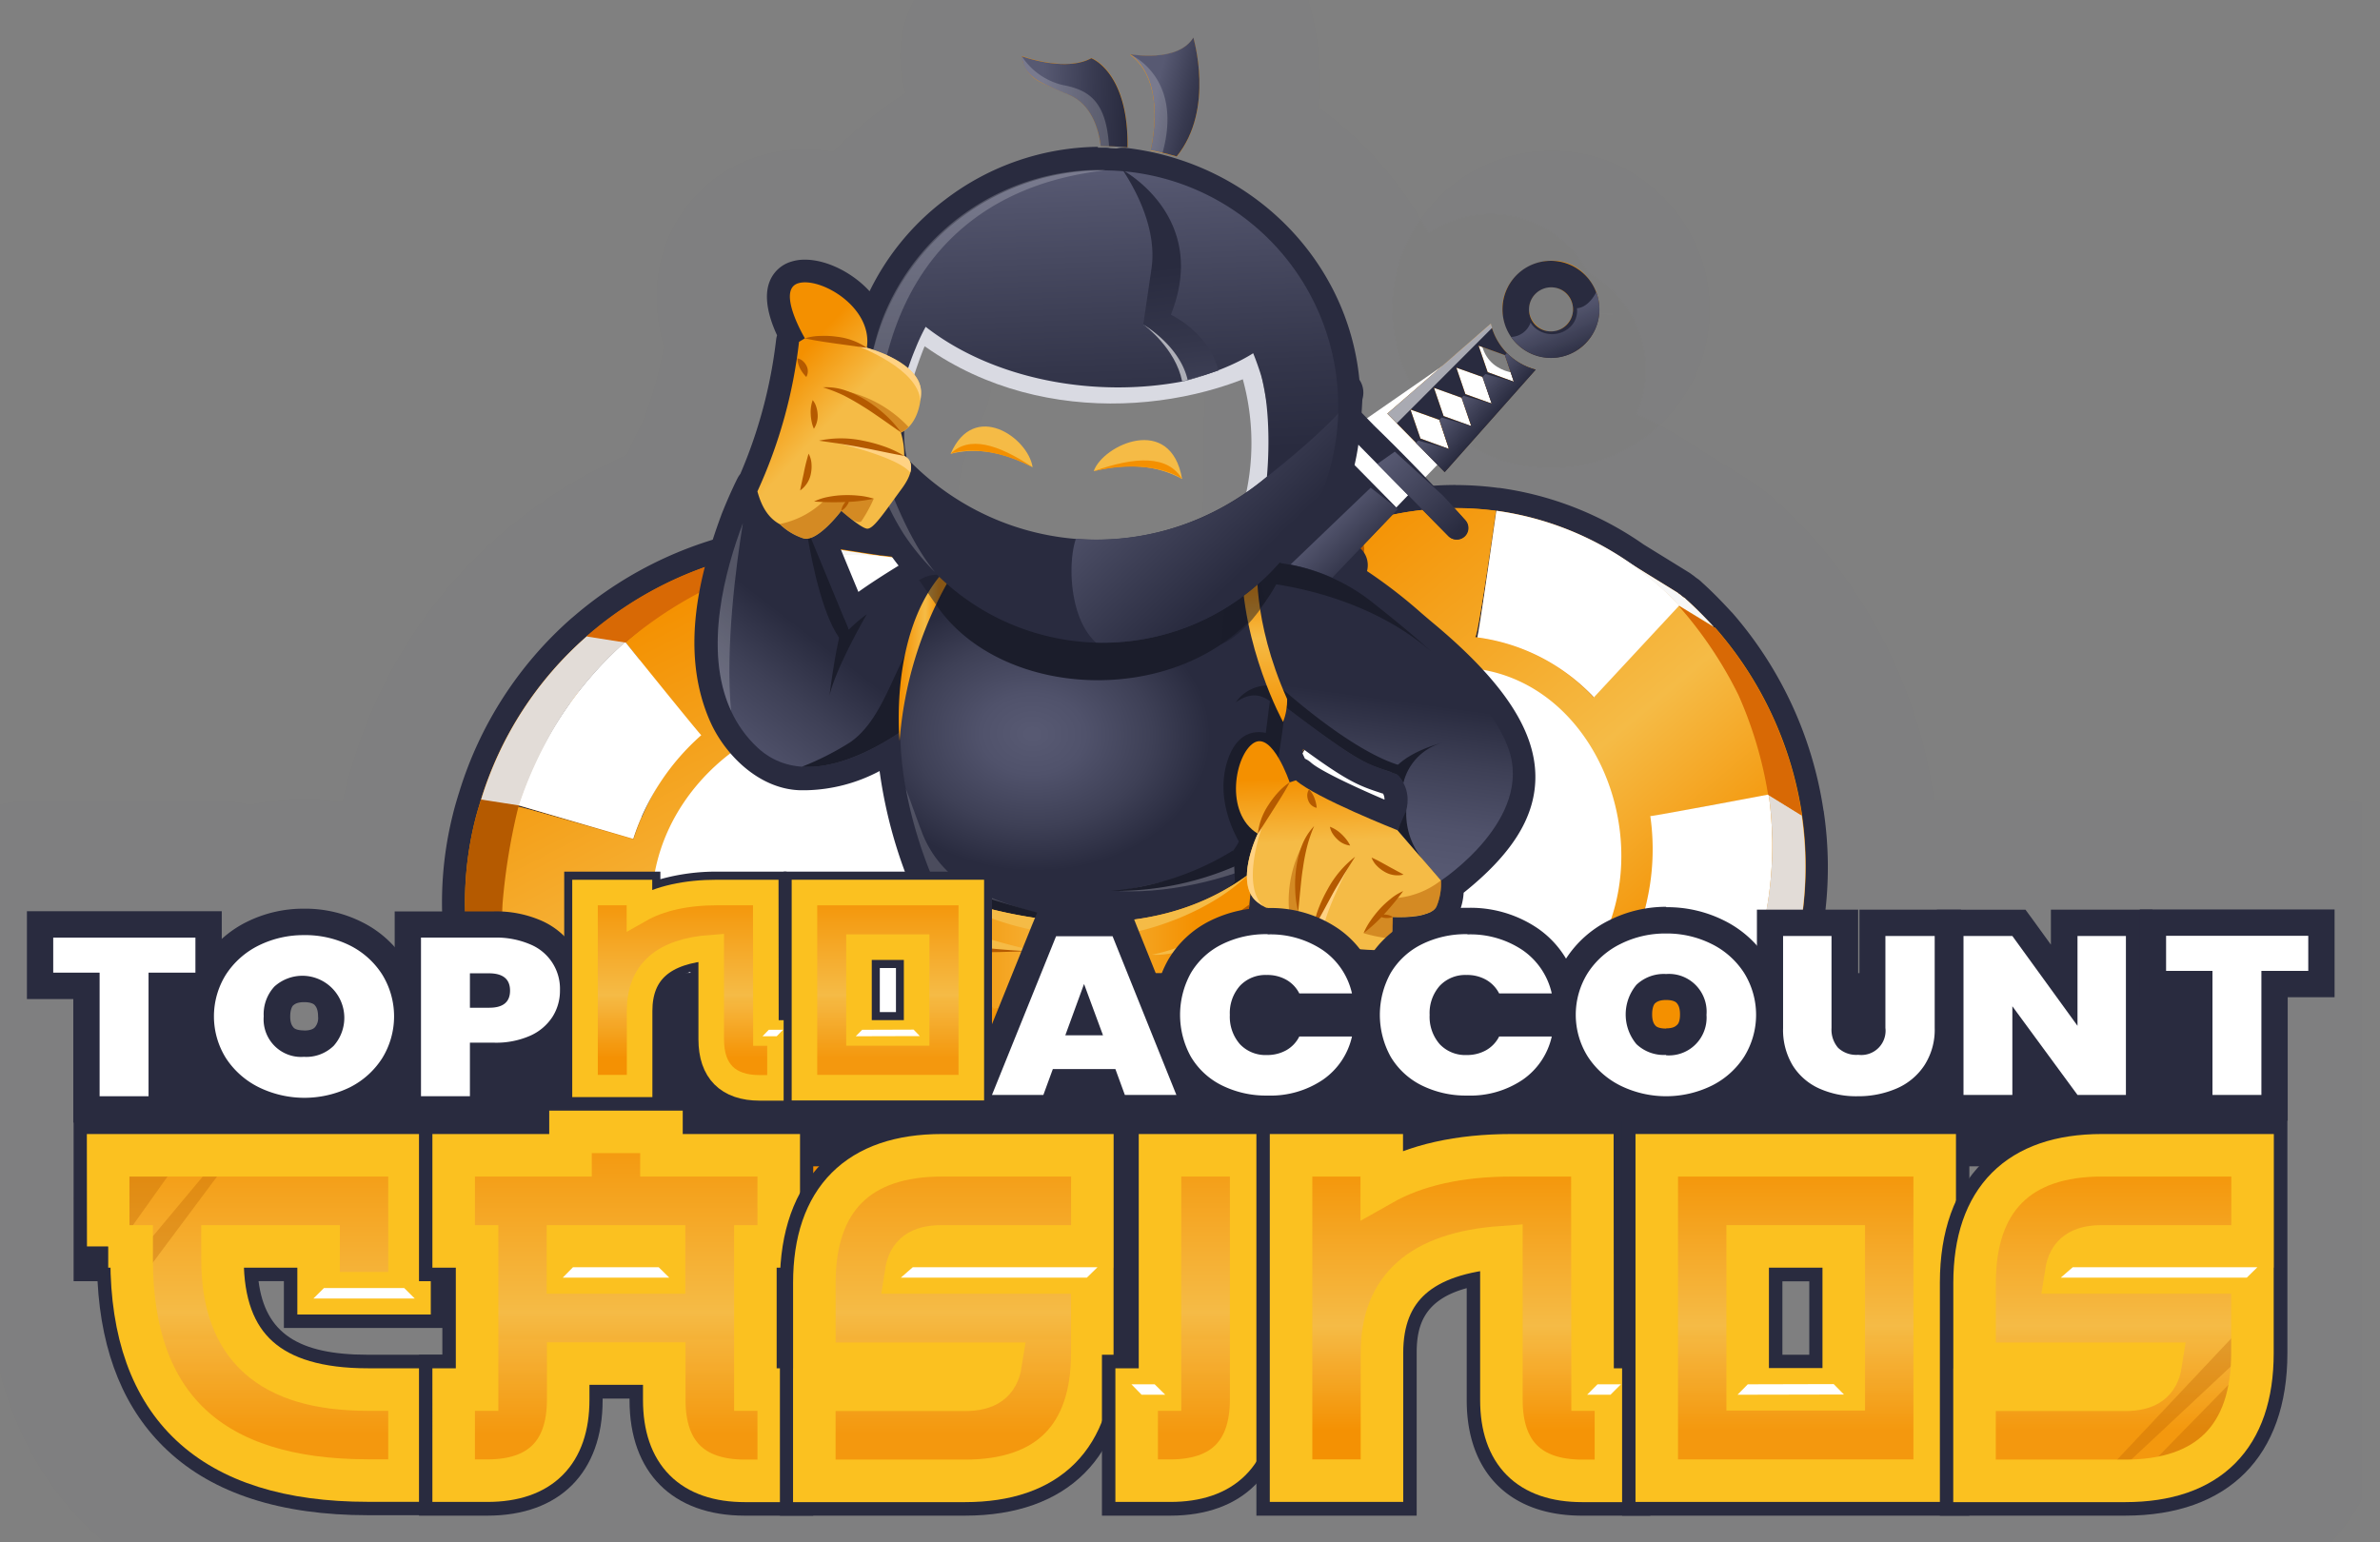 <?xml version="1.0" encoding="UTF-8"?> <svg xmlns="http://www.w3.org/2000/svg" width="108" height="70" fill="none"><rect width="100%" height="100%" fill="#808080" stroke="none"/><g clip-path="url(#clip0_721_3058)"><g opacity=".1" stroke="#292B3F" stroke-width="10" stroke-linecap="round" stroke-linejoin="round"><path opacity=".1" d="M68.208 14.328c.045.347.173.677.372.965.027.039.056.076.088.112l.012.017c.176.227.398.413.652.546l.056.03c.04.02.08.041.122.058a2.193 2.193 0 002.23-.284l.034-.027c.136-.109.257-.235.362-.374l.02-.03a.427.427 0 00.028-.041.572.572 0 00.035-.05c.017-.024.031-.05.049-.077l.031-.054.017-.03c.044-.079.084-.16.117-.244l.022-.062a2.047 2.047 0 00.079-.276c.019-.09.032-.182.039-.274a.52.52 0 000-.062 2.127 2.127 0 000-.244v-.04a2.038 2.038 0 00-.044-.293v-.027c-.09-.4-.29-.766-.577-1.058-.022-.024-.048-.046-.07-.068a2.008 2.008 0 00-1.517-.588 2.162 2.162 0 00-1.83 1.014c-.293.426-.41.95-.327 1.461v0zm1.466-.999a.997.997 0 01.87-.277h.043l.049.015a1.092 1.092 0 01.708.71l.015.05v.043a1.005 1.005 0 01-.278.874 1.05 1.05 0 01-.169.132.99.99 0 01-.7.145h-.045a1.081 1.081 0 01-.772-.774.295.295 0 010-.044 1.003 1.003 0 01.276-.874h.003z"></path><path opacity=".1" d="M93.066 41.285v1.589l-.794-1.097-.359-.49H84.38v2.882h-.059v-2.884h-1.465c.165-1.47.144-2.954-.061-4.418 0-.035-.012-.069-.02-.103a17.6 17.6 0 00-4.132-8.913l-.046-.052-.037-.036-.022-.025c-.35-.377-.813-.864-1.302-1.302a1.385 1.385 0 00-.244-.198l-.059-.045a1.237 1.237 0 00-.139-.105 1.825 1.825 0 00-.14-.1l-.539-.333c-.344-.213-.845-.52-1.531-.945a14.96 14.96 0 00-6.54-2.566h-.047c-.643-.086-1.29-.129-1.94-.13-.336 0-.67.015-1.003.037l-.371-.391.542-.563.327.333 4.13-4.651a2.734 2.734 0 01-.369-.123c-.058-.024-.114-.056-.173-.083-.059-.027-.115-.052-.169-.083a2.955 2.955 0 01-.256-.172c-.017 0-.04-.024-.056-.039a2.61 2.61 0 01-.279-.245 2.844 2.844 0 01-.732-1.307v-.012l-2.223 1.931-3.39 2.336-.244-.245c.015-.189.025-.38.034-.573a.616.616 0 01.02-.132 1.05 1.05 0 00-.15-.835c-.441-4.55-3.558-8.35-7.856-9.878 1.629-2.127.948-5.108.784-5.72a.49.49 0 00-.64-.348.489.489 0 00-.22.16.311.311 0 00-.032.058v0c-.43.707-1.85.622-2.361.529a.488.488 0 00-.576.61.49.49 0 00.19.268c1.272.96.891 3.2.733 3.863v.047c0 .017-.057-.012-.086-.015-.03-.002 0-.044 0-.064.054-3.407-1.565-4.335-1.917-4.496a.487.487 0 00-.45 0c-.8.443-2.254.06-2.747-.123a.488.488 0 00-.65.558l.015.079a2.2 2.2 0 00.054.244v.018c.305.893.881 1.14 1.841 1.547.154.068.325.14.52.227.83.345 1.07 1.34 1.139 1.91-2.373.11-4.656.942-6.543 2.387a11.5 11.5 0 00-3.432 4.161c-.779-.852-1.954-1.434-2.93-1.434a2.002 2.002 0 00-.64.095 1.515 1.515 0 00-.977.928c-.281.749.024 1.713.349 2.409-.02.063-.034.13-.042.195a21.828 21.828 0 01-1.626 6.098 1.02 1.02 0 00-.115.174c-.015.027-.34.661-.733 1.65l-.024.066a23.42 23.42 0 00-.393 1.139 17.573 17.573 0 00-6.338 3.505l-.078.064a17.2 17.2 0 00-5.085 7.877l-.015.044c-.093.306-.19.625-.27.962a16.783 16.783 0 00-.49 4.377H17.91v1.638a4.888 4.888 0 00-1.504-1.153 5.958 5.958 0 00-5.195 0 5.142 5.142 0 00-1.148.783v-1.265h-8.84v3.985h2.104v5.608h.013v7.198h1.086c.174 3.295 1.236 5.875 3.175 7.684 2.089 1.958 5.149 2.937 9.1 2.937h5.42c3.272 0 5.226-1.958 5.226-5.238v-.076h1.221v.076c0 3.28 1.954 5.238 5.23 5.238H43.81c2.887 0 5.011-1.025 6.213-2.913v2.918h3.107c1.675 0 3.001-.514 3.907-1.454v1.454h7.274V61.4c0-1.224.317-2.406 2.27-2.937v5.087c0 3.28 1.955 5.238 5.227 5.238h24.63c4.673 0 7.36-2.692 7.36-7.378V50.884h.024v-5.606h2.127v-3.993H93.066zm-24.78-25.167l.164.49.1.293a1.64 1.64 0 01-1.28-1.143l1.017.36zM13.309 45.612c.032-.034.134-.14.489-.14.354 0 .461.108.488.145.027.037.144.145.144.51a.638.638 0 01-.146.489c-.042.04-.144.144-.489.144-.344 0-.464-.105-.488-.14-.025-.034-.144-.144-.144-.489s.11-.482.146-.519zm6.765 15.873h-3.382c-3.156 0-4.655-.98-4.958-3.34h1.15v2.126h7.19v1.214zm35.829-30.641a4.211 4.211 0 01-4.235.073c-1.954 1.41-4.184 2.345-6.656 1.297-1.922-.812-3.275-2.568-4.396-4.262-.784-1.17-1.563-2.545-1.907-3.916-.576-2.292.115-4.683 1.109-6.747.066-.134.139-.272.21-.409 0-.102 0-.205.012-.308a4.547 4.547 0 011.075-2.769 4.529 4.529 0 012.552-1.51 10.45 10.45 0 014.113-2.203c3.346-.845 7.121.053 9.551 2.565a8.277 8.277 0 012.289 6.712c.041 4.133.217 9.029-3.717 11.477zm26.19 30.634h-1.22v-3.332h1.22v3.332zm7.274-8.005v-.527h.432a5.954 5.954 0 00-.432.527z"></path></g><path d="M66.692 55.63a15.37 15.37 0 01-2.04-.137h-.066a15.895 15.895 0 01-5.414-1.794 5.095 5.095 0 01-.318-.186 14.449 14.449 0 01-3.57-2.541.543.543 0 01-.093-.12 15.58 15.58 0 01-3.148-4.465 16.83 16.83 0 01-1.326-4.186.512.512 0 01-.059-.17 17.397 17.397 0 011.282-9.923.594.594 0 01.086-.135 16.604 16.604 0 013.807-5.305 1.244 1.244 0 01.056-.49.482.482 0 01.035-.082c.307-.576 1.047-1.168 1.753-1.168.117-.002.233.015.345.049.18-.118.356-.228.534-.333a.316.316 0 01.071-.056c.04-.28.17-.537.37-.735a2.422 2.422 0 011.68-.685c.19.03.37.106.524.22a14.548 14.548 0 014.848-.835c.63 0 1.26.042 1.883.125h.032a14.464 14.464 0 016.333 2.49l1.544.954.537.333c.039.024.076.05.11.081.035.02.068.044.097.071.029.026.058.05.088.073.07.04.135.091.19.15.49.423.936.906 1.283 1.28l.022.025.04.039.03.034a17.084 17.084 0 014.016 8.686.43.43 0 01.015.06 16.729 16.729 0 01-1.185 9.014l-.02.044c-.129.299-.244.583-.402.882a15.877 15.877 0 01-6.067 6.555.38.38 0 01-.07.037 15.359 15.359 0 01-7.833 2.144z" fill="#F49000"></path><path d="M66.057 23.058c.608 0 1.216.04 1.82.12 0 0-.81 5.74-.944 5.74l.196.027-.093-.017c.054 0 .867-5.748.867-5.748a13.889 13.889 0 016.106 2.411c1.236.769 1.873 1.156 2.1 1.3.032.017.059.052.09.071l.035.017s.058.054.149.125a.284.284 0 01.107.08c.442.39.875.838 1.273 1.266l-1.563-.964.012.012 1.582.98h.017c.032.016.042.043.057.05a16.617 16.617 0 013.907 8.451v.017c.43 2.974.02 6.008-1.18 8.762-.134.308-.258.602-.41.9a15.307 15.307 0 01-5.861 6.34h-.025a14.835 14.835 0 01-9.603 1.96l-.83-.537v.022h-.049l.838.517a15.408 15.408 0 01-5.236-1.736 4.843 4.843 0 01-.308-.181 13.92 13.92 0 01-3.466-2.46l.015-.017a15.047 15.047 0 01-3.148-4.407 16.428 16.428 0 01-1.307-4.188l5.312-1.16-5.344 1.138a16.88 16.88 0 011.243-9.636s4.846 2.39 4.885 2.39v-.013l-4.858-2.377a16.156 16.156 0 013.974-5.47.719.719 0 01-.027-.517c.225-.422.806-.894 1.292-.894a.626.626 0 01.305.076 1.037 1.037 0 000 .103c.303-.21.614-.407.933-.593v-.014c.122-.071.245-.137.367-.204a1.623 1.623 0 00-.14-.088c-.017-.592.875-1.04 1.466-1.047a.733.733 0 01.488.308 14.102 14.102 0 014.978-.915h-.022zm1.79 6.014l.125.032-.125-.032-.137-.03.137.03zm.755.21l.146.047-.146-.046zm.823.312l.049.02-.05-.02zm.593.286l.13.069-.13-.069c-.12-.064-.244-.122-.361-.181.122.059.244.117.361.181zm.374.21l-.054-.031.054.032zm1.934 1.562l.012-.012a9.044 9.044 0 00-1.382-1.187c.498.35.957.752 1.37 1.2zm-14.444 5.753a9.166 9.166 0 012.608-4.938 8.197 8.197 0 00-2.608 4.938zm19.05-.734c1.422-.262 3.092-.575 3.302-.615l-3.302.627v-.012zm3.42.23zm.05.764c0 .14.013.284.016.435 0-.144 0-.288-.015-.435v-.18.18zm-.107 2.793c.087-.66.128-1.325.125-1.99-.002.665-.044 1.33-.125 1.99zm-1.27 4.61c.064-.123.098-.197.105-.211l-4.94-2.23c.254-.615.45-1.253.583-1.905-.15.65-.354 1.288-.61 1.905 0 0 4.948 2.235 4.93 2.279l-.068.161zm1.221-4.25c0 .053-.017.11-.026.164-.01.053-.017.102-.025.151 0-.049.017-.1.025-.151.007-.052.017-.11.026-.164zm-13.459 7.814a9.054 9.054 0 003.063-1.05c.16-.091.32-.191.488-.292a9.152 9.152 0 01-3.529 1.349l-.022-.007zm-.024.007a5.507 5.507 0 01-.281.037l-.29.027c.097 0 .192-.015.29-.027.097-.013.188-.022.28-.037zm-2.816 5.8l.65-5.749h-.023l-.674 5.743h.047v.005zm1.995-5.724h-.188.188zm7.1 3.49c.029-.017.088-.058.168-.114l-.173.112.005.003zM66.057 22.01c-1.628 0-3.245.266-4.787.786a1.69 1.69 0 00-.503-.164.94.94 0 00-.166 0h-.015a2.927 2.927 0 00-1.954.844 1.853 1.853 0 00-.464.793l-.244.147a1.571 1.571 0 00-.244-.017c-.938 0-1.84.734-2.213 1.444a.894.894 0 00-.07.167c-.048.142-.077.29-.086.44a17.136 17.136 0 00-3.73 5.254 1.14 1.14 0 00-.117.198 17.991 17.991 0 00-1.319 10.223c.015.084.04.166.073.245a17.354 17.354 0 001.356 4.245 16.133 16.133 0 003.207 4.57c.042.06.09.117.141.169a15.026 15.026 0 003.664 2.62c.098.06.203.122.325.188a16.445 16.445 0 005.593 1.855.664.664 0 00.097 0 15.878 15.878 0 0010.14-2.066c.035-.017.069-.034.1-.054a16.386 16.386 0 006.268-6.77c.156-.312.288-.615.415-.91l.02-.043a17.258 17.258 0 001.22-9.303c0-.034-.012-.068-.019-.102a17.6 17.6 0 00-4.103-8.918l-.046-.052-.037-.036-.022-.025c-.35-.377-.813-.864-1.302-1.302a1.385 1.385 0 00-.244-.198l-.059-.045a1.228 1.228 0 00-.139-.105 1.786 1.786 0 00-.14-.1l-.539-.333c-.344-.213-.845-.52-1.531-.945a14.96 14.96 0 00-6.54-2.566h-.047c-.643-.086-1.29-.129-1.94-.13v-.004z" fill="#292B3F"></path><path d="M73.117 34.783c-1.997-4.235-6.87-5.855-10.887-3.61-4.018 2.244-5.654 7.5-3.664 11.735 1.99 4.235 6.888 5.856 10.895 3.604 4.008-2.252 5.652-7.486 3.656-11.729z" fill="#fff"></path><path d="M51.024 37.613a16.78 16.78 0 00.15 4.328l5.343-1.138a9.939 9.939 0 002.83 5.442l-3.692 4.347a13.966 13.966 0 008.22 3.866l.68-5.768a8.957 8.957 0 005.763-1.407l2.707 4.945a15.878 15.878 0 005.827-6.767c.107-.23.176-.396.244-.555.017-.044-4.93-2.28-4.93-2.28.366-.893.63-1.826.788-2.78a6.925 6.925 0 00-.034-2.784l5.32-.998a15.763 15.763 0 00-4.06-8.568l-3.871 4.161a8.739 8.739 0 00-5.373-2.734c.134.017.945-5.74.945-5.74a14.091 14.091 0 00-8.96 1.826l2.483 5.084a10.01 10.01 0 00-4.1 4.62c0 .014-4.885-2.39-4.885-2.39a16.794 16.794 0 00-1.395 5.29zm11.113-6.32C72.333 26.3 78.04 41.417 69.219 46.299c-10.208 4.991-15.913-10.12-7.082-15.006z" fill="url(#paint0_linear_721_3058)"></path><path d="M51.208 41.97c0-.056-.017-.112-.03-.173.013.064.02.115.03.174z" fill="#DFDFDF"></path><path d="M57.326 34.705l-4.885-2.387a15.858 15.858 0 016.494-7.31l2.489 5.08a9.99 9.99 0 00-4.098 4.617z" fill="#fff"></path><path d="M52.44 32.313c-.038.09-.077.177-.111.267.034-.085.07-.174.112-.267zM59.143 24.889c-.071.036-.137.083-.206.12.066-.04.135-.084.206-.12z" fill="#DFDFDF"></path><path d="M74.888 37.038c0 .034 5.373-.98 5.373-.98.415 2.983.024 6.022-1.13 8.801l-4.951-2.232c.734-1.765.978-3.696.708-5.589zM72.36 31.682a8.851 8.851 0 00-5.326-2.754c.053 0 .867-5.748.867-5.748a13.996 13.996 0 018.303 4.301l-3.868 4.162.024.039zM57.372 43.447a9.548 9.548 0 001.993 2.798l-3.68 4.343a15.097 15.097 0 01-3.176-4.429 16.432 16.432 0 01-1.306-4.188l5.339-1.166c.154.915.434 1.803.83 2.642zM69.85 47.581c.19-.107.376-.22.559-.342-.061.044 2.645 4.989 2.645 4.989-.257.171-.523.323-.791.475a14.04 14.04 0 01-8.336 1.757l.652-5.77a8.89 8.89 0 005.27-1.109z" fill="#fff"></path><path d="M64.657 54.97a15.407 15.407 0 01-5.236-1.736 3.94 3.94 0 01-.39-.245c.91.441 1.857.802 2.83 1.08.62.185 1.26.3 1.907.342l.89.558z" fill="#B55A00"></path><path d="M74.329 52.999h-.025a14.838 14.838 0 01-9.603 1.958l-.832-.538c2.107.281 4.85-.363 4.85-.363a17.563 17.563 0 004.306-1.86l.034.017 1.27.786z" fill="#B7AEA7"></path><path d="M80.195 46.658a15.309 15.309 0 01-5.861 6.34h-.025l-1.265-.775v-.017c.244-.16 2.486-1.78 3.783-3.552a27.94 27.94 0 002.303-3.807l1.466.91a9.811 9.811 0 01-.4.901z" fill="#B55A00"></path><path d="M81.758 37.014a16.153 16.153 0 01-1.162 8.744l-1.466-.911a18.397 18.397 0 001.134-4.193c.21-1.516.21-3.053 0-4.568h-.017v-.017l1.506.93.005.014z" fill="#E2DCD7"></path><path d="M81.758 37.014l-1.504-.928h-.017a18.346 18.346 0 00-1.35-4.544 18.504 18.504 0 00-2.717-4.049l1.607.98h.017c.032.017.042.044.057.05a16.617 16.617 0 013.907 8.451v.04z" fill="#D86905"></path><path d="M77.77 28.45l-1.605-.979s-.698-.85-2.378-2.022c1.39.867 2.088 1.29 2.33 1.444.031.018.058.052.09.072l.034.017s.059.053.15.125a.283.283 0 01.107.08c.434.387.874.835 1.272 1.263z" fill="#F7F7F7"></path><path d="M58.262 27.78c.567-.448.783-1.12.483-1.5-.3-.382-1.003-.327-1.57.121-.566.448-.782 1.12-.481 1.501.3.381 1.002.327 1.568-.121z" fill="#B7AEA7"></path><path d="M58.576 26.406a.925.925 0 00-.13-.34.924.924 0 00-.769.071s.665.529.899.27z" fill="#1B1D2B"></path><path d="M57.15 27.628s-1.004-.593-.77-1.302c.276-.517 1.082-1.104 1.598-.818 0 0 0 .925.593.898.13.199-.515 1.32-1.421 1.222z" fill="url(#paint1_linear_721_3058)"></path><path d="M61.021 26.002c.658-.297 1.03-.897.83-1.34-.2-.442-.894-.56-1.552-.261-.657.298-1.029.898-.83 1.34.2.442.895.56 1.552.261z" fill="#B55A00"></path><path d="M59.665 25.655a.916.916 0 01-.244-.274.913.913 0 01.415-.656s.166.837-.17.93z" fill="#1B1D2B"></path><path d="M61.4 24.95s-.062-1.165-.8-1.285c-.583 0-1.465.455-1.465 1.047 0 0 .819.429.523.943.124.2 1.414.142 1.741-.705z" fill="url(#paint2_linear_721_3058)"></path><path d="M36.808 56.75a14.577 14.577 0 01-3.458-.422 7.871 7.871 0 01-.362-.066 15.884 15.884 0 01-5.28-2.162.467.467 0 01-.056-.039 15.461 15.461 0 01-6.206-7.953.506.506 0 01-.032-.074 15.947 15.947 0 01-.366-8.932c.08-.326.17-.622.266-.938l.015-.042a16.68 16.68 0 014.94-7.642l.057-.042a16.993 16.993 0 018.672-3.983h.137a19.221 19.221 0 011.802-.14h.083c.054.001.107.006.16.015h.131a.488.488 0 01.102 0h.015a.647.647 0 01.12 0l.625.096c.403.064.977.157 1.793.279 2.291.218 4.498.98 6.438 2.223l.026.017a14.583 14.583 0 014.66 4.92c.193.014.379.075.543.177a.475.475 0 01.07.051c.38.355.637.823.733 1.334a.522.522 0 01-.513.62.568.568 0 01-.09 0 .933.933 0 00-.169-.015c-.532 0-1.13.409-1.138.957 0 .294-.022.558-.041.815-.047.649-.08 1.119.158 1.591a.524.524 0 01-.017.51c-.083.14-.17.279-.256.416-.321.481-.596.992-.823 1.525l-.037.103c0 .034-.022.068-.034.102a.521.521 0 01-.447.346c-.503.041-1.016.374-1.02.93a7.939 7.939 0 01-.262 1.97v.02a9.34 9.34 0 01-.78 1.985 1.11 1.11 0 00.226 1.34.529.529 0 01.097.606c-.45.896-.8 1.714-.586 2.71a1.613 1.613 0 001.07 1.224.526.526 0 01.337.644.516.516 0 01-.137.225c-.315.311-.637.605-.952.872a.54.54 0 01-.154.09 16.788 16.788 0 01-3.72 2.319 15.464 15.464 0 01-5.292 1.356.56.56 0 01-.145.032c-.297.02-.6.03-.9.03h-.003z" fill="#F49000"></path><path d="M37.02 24.82a.506.506 0 01.096 0H37.465c.266.04.999.16 2.442.38a13.85 13.85 0 016.21 2.146s-3.106 4.896-3.062 4.936l-.08-.05.166.106c-.11-.074 2.999-4.977 2.999-4.977a14.023 14.023 0 014.66 5.055.897.897 0 01.198-.022c.128 0 .254.034.364.1.293.278.493.64.573 1.036a1.518 1.518 0 00-.259-.022c-.8 0-1.648.62-1.66 1.469-.012 1.038-.244 1.828.176 2.649-.431.64-.806 1.316-1.119 2.022-.027.073-.049.146-.076.22-.752.063-1.492.602-1.5 1.447a7.476 7.476 0 01-.243 1.843l-.53-.137s.202.059.53.144a8.878 8.878 0 01-.733 1.875A1.622 1.622 0 0046.84 47c-.489.95-.882 1.904-.63 3.055a2.144 2.144 0 001.416 1.615c-.298.292-.605.576-.925.845l-3.327-4.343 3.273 4.358a16.229 16.229 0 01-3.708 2.333 14.945 14.945 0 01-5.255 1.312v.022c-.289.02-.58.03-.867.03a14.022 14.022 0 01-3.359-.412 3.645 3.645 0 01-.351-.061 15.462 15.462 0 01-5.11-2.088l.977.151-.041-.027v-.02l-.977-.131a14.913 14.913 0 01-6.033-7.746l-.012-.022a15.35 15.35 0 01-.354-8.639c.08-.325.174-.629.271-.952a16.107 16.107 0 014.792-7.393h.015a16.515 16.515 0 018.438-3.917H35.165l1.83.294h.016v-.015l-1.818-.279a18.195 18.195 0 011.79-.137h.037v-.012zm-6.52 6.957l-2.11-2.62c.134.165 1.2 1.492 2.114 2.615l-.005.005zm-4.997.68c.366-.554.764-1.087 1.194-1.595a14.89 14.89 0 00-1.194 1.596zm11.781-1.497c.33-.04.662-.06.994-.06.276 0 .55 0 .823.04a8.773 8.773 0 00-1.82.002v.018h.003zm-7.757 5.282c-.32.584-.585 1.198-.79 1.832l-5.203-1.523c0 .017-.024.095-.056.23.017-.056.036-.113.051-.166.164 0 5.222 1.468 5.222 1.468.206-.636.464-1.254.771-1.848l.005.007zm14.994 8.47a8.216 8.216 0 001.22-5.454c.025.245.037.49.04.752a9.201 9.201 0 01-1.253 4.702h-.007zm-14.041 2.74a9.188 9.188 0 01-1.81-3.322c.054.178.11.357.173.531a9.138 9.138 0 001.644 2.788l-.007.003zm-1.536 6.303l3.197-4.795-.02-.013-3.229 4.791.042.027.01-.01zm8.076-29.983h-.114c-.655.015-1.32.084-1.832.142h-.152a17.544 17.544 0 00-8.921 4.09l-.079.065a17.2 17.2 0 00-5.094 7.916l-.015.044c-.093.306-.19.625-.27.962a16.454 16.454 0 00.378 9.23c0 .034.027.07.041.105a16.006 16.006 0 006.392 8.161l.083.059a16.442 16.442 0 005.453 2.228c.137.029.257.051.37.068a15.16 15.16 0 003.548.44c.312 0 .627 0 .935-.029.073-.004.145-.016.215-.036a16.092 16.092 0 005.4-1.403 17.249 17.249 0 003.778-2.343.978.978 0 00.218-.142c.325-.274.657-.578.977-.896a1.046 1.046 0 00-.401-1.74 1.107 1.107 0 01-.733-.847c-.163-.75.064-1.408.542-2.365a1.044 1.044 0 00-.197-1.21.583.583 0 01-.13-.734c.354-.665.63-1.369.823-2.098v-.029a8.425 8.425 0 00.276-2.088c0-.28.367-.4.542-.414a1.043 1.043 0 00.897-.69c0-.037.024-.076.039-.113a.51.51 0 01.027-.08c.214-.503.475-.984.779-1.438l.259-.42a1.049 1.049 0 00.036-1.019c-.166-.328-.151-.676-.105-1.317.02-.245.04-.536.044-.845 0-.21.325-.44.616-.44h.078a1.045 1.045 0 001.209-1.22 2.996 2.996 0 00-.914-1.632.88.88 0 00-.144-.108 1.743 1.743 0 00-.488-.205 15.11 15.11 0 00-4.692-4.877l-.036-.024a15.006 15.006 0 00-6.648-2.306l-1.776-.277-.625-.095a1.345 1.345 0 00-.174-.017.968.968 0 00-.146 0h-.083a1.288 1.288 0 00-.208-.018l.022.005z" fill="#292B3F"></path><path d="M25.139 33.554a.533.533 0 01-.42-.21.523.523 0 01-.03-.578s.142-.245.174-.289a.523.523 0 01.886.554l-.163.271a.523.523 0 01-.447.252z" fill="#F49000"></path><path d="M25.305 32.756l-.086.142.086-.142zm-.086.142l-.08.133c.026-.044.05-.088.08-.133zm.086-1.187h-.09a1.028 1.028 0 00-.746.414c-.02.027-.041.059-.058.088l-.088.142-.083.142a1.05 1.05 0 00.364 1.432 1.044 1.044 0 001.429-.36l.05-.086.028-.046.068-.108a1.05 1.05 0 00-.755-1.615h-.12v-.003z" fill="#292B3F"></path><path d="M29.571 36.68a.521.521 0 01-.466-.761l.027-.046a.523.523 0 01.908.516v.022a.524.524 0 01-.469.27z" fill="#F49000"></path><path d="M29.579 35.087a1.046 1.046 0 00-.911.531l-.02.037a1.048 1.048 0 00.916 1.532 1.046 1.046 0 00.913-.533l.015-.032a1.048 1.048 0 00-.41-1.398 1.042 1.042 0 00-.513-.135l.01-.002z" fill="#292B3F"></path><path d="M27.76 30.23a.52.52 0 01-.512-.629.521.521 0 01.147-.267c.166-.164.308-.296.415-.394a.523.523 0 11.704.774c-.132.12-.261.244-.389.37a.53.53 0 01-.366.146z" fill="#F49000"></path><path d="M28.162 29.327zm0-1.046a1.034 1.034 0 00-.703.272c-.132.118-.281.26-.43.407a1.047 1.047 0 101.465 1.495c.125-.12.244-.244.376-.355a1.046 1.046 0 00-.703-1.819h-.005z" fill="#292B3F"></path><path d="M30.902 48.44a.52.52 0 01-.37-.154c-.07-.068-.135-.14-.201-.208a4.557 4.557 0 01-.218-.245.524.524 0 01.79-.687c.06.07.124.14.187.208l.184.19a.524.524 0 01-.372.892v.005z" fill="#F49000"></path><path d="M30.51 47.49c.06.072.124.14.187.209a5.101 5.101 0 01-.188-.208zm.187.209l.205.213a8.415 8.415 0 01-.205-.213zm-.19-1.256a1.043 1.043 0 00-.947.612 1.05 1.05 0 00.158 1.119c.07.083.143.165.22.245.073.08.149.156.224.244a1.042 1.042 0 001.759-.736 1.047 1.047 0 00-.276-.732c-.061-.066-.125-.13-.186-.194a3.654 3.654 0 01-.163-.183 1.052 1.052 0 00-.79-.358v-.017z" fill="#292B3F"></path><path d="M31.296 48.813a.527.527 0 01-.347-.133l-.09-.08a3.283 3.283 0 01-.17-.154.527.527 0 01.562-.866.524.524 0 01.172.112l.134.122.098.086a.525.525 0 01-.35.913h-.01z" fill="#F49000"></path><path d="M31.051 48.069l.14.127-.14-.127zm.14.127l.105.093-.105-.093zm-.14-1.173a1.04 1.04 0 00-.976.65 1.047 1.047 0 00.244 1.15c.058.053.114.107.175.159l.044.039.06.051a1.043 1.043 0 001.735-.843 1.047 1.047 0 00-.349-.721l-.085-.076-.027-.024c-.037-.032-.07-.062-.105-.096a1.044 1.044 0 00-.733-.289h.017z" fill="#292B3F"></path><path d="M26.931 31.102a.522.522 0 01-.39-.867c.099-.114.201-.227.307-.338l.122-.13a.518.518 0 01.738-.017.519.519 0 01.017.735l-.115.122c-.093.1-.19.206-.288.316a.518.518 0 01-.39.179z" fill="#F49000"></path><path d="M27.354 30.125l-.117.125.117-.125zm-.117.125zm.117-1.17a1.04 1.04 0 00-.757.323l-.123.13c-.107.117-.214.244-.32.352a1.048 1.048 0 00.842 1.74c.277-.017.535-.142.72-.35.097-.11.192-.213.282-.31l.11-.118a1.046 1.046 0 00-.754-1.767z" fill="#292B3F"></path><path d="M39.822 31.557a.411.411 0 01-.093 0 9.606 9.606 0 00-.523-.078.523.523 0 01.061-1.043h.059c.193.022.39.051.588.088a.522.522 0 01.42.56.525.525 0 01-.512.478v-.005z" fill="#F49000"></path><path d="M39.267 30.95zm.489.07h.066-.066zm-.489-1.118a1.044 1.044 0 00-1.042.986 1.05 1.05 0 00.92 1.102c.144.017.288.037.43.061h.058a1.045 1.045 0 001.224-.938 1.05 1.05 0 00-.852-1.123h-.066a11.97 11.97 0 00-.547-.08h-.12l-.005-.008z" fill="#292B3F"></path><path d="M40.571 31.726a.535.535 0 01-.136-.017 8.478 8.478 0 00-.508-.123.523.523 0 01-.176-.946.522.522 0 01.388-.08c.188.04.379.086.572.138a.523.523 0 01.203.898.522.522 0 01-.343.13z" fill="#F49000"></path><path d="M40.034 31.075c.09.017.178.036.269.058l-.269-.058zm.269.058l.268.071-.268-.07zm-.271-1.106a1.041 1.041 0 00-1.047.94 1.047 1.047 0 00.837 1.13l.244.055.244.061a1.044 1.044 0 001.303-.873 1.05 1.05 0 00-.753-1.147c-.1-.027-.2-.053-.3-.076-.1-.021-.201-.046-.304-.066a1.04 1.04 0 00-.212-.022l-.012-.002z" fill="#292B3F"></path><path d="M41.275 31.953a.53.53 0 01-.18-.031 9.403 9.403 0 00-.49-.162.522.522 0 01-.193-.896.522.522 0 01.492-.108c.178.054.361.116.547.184a.523.523 0 01.151.89.522.522 0 01-.332.123h.005z" fill="#F49000"></path><path d="M40.77 31.258l.075.025-.076-.025zm.075.025zm-.078-1.07a1.041 1.041 0 00-1.039.895 1.047 1.047 0 00.74 1.154l.07.022c.124.037.243.08.385.13a1.044 1.044 0 001.382-.801 1.05 1.05 0 00-.664-1.165 14.247 14.247 0 00-.488-.166l-.076-.025a1.06 1.06 0 00-.3-.042l-.01-.002z" fill="#292B3F"></path><path d="M42.479 32.495a.52.52 0 01-.244-.064 2.146 2.146 0 00-.13-.069l-.097-.049a.521.521 0 01-.228-.702.523.523 0 01.701-.23l.096.049c.053.027.107.053.158.083a.524.524 0 01-.244.98l-.012.002z" fill="#F49000"></path><path d="M42.252 31.848c.039.02.078.037.114.059l-.114-.059zm.114.059l.125.064-.124-.064zm-.112-1.107a1.043 1.043 0 00-1.027.797 1.05 1.05 0 00.539 1.184l.053.027.059.03c.034.016.068.033.1.053a1.044 1.044 0 001.42-.416 1.05 1.05 0 00-.416-1.422l-.151-.079-.09-.046h-.025a1.041 1.041 0 00-.47-.113l.008-.015z" fill="#292B3F"></path><path d="M41.922 32.218a.528.528 0 01-.217-.047c-.086-.041-.174-.078-.26-.115L41.31 32a.52.52 0 01.193-1.009.49.49 0 01.193.037l.154.061.293.13a.523.523 0 01-.22.999z" fill="#F49000"></path><path d="M41.502 31.513l.149.061-.15-.061zm.149.061zm-.15-1.106a1.044 1.044 0 00-1.021.85 1.05 1.05 0 00.636 1.17l.132.053.244.105c.137.062.285.095.435.096a1.043 1.043 0 001.017-.823 1.05 1.05 0 00-.58-1.175l-.308-.144-.166-.069a1.018 1.018 0 00-.386-.073l-.002.01z" fill="#292B3F"></path><path d="M23.397 46.63a.476.476 0 01-.102 0 .525.525 0 01-.403-.363c0-.037-.032-.118-.059-.225a.523.523 0 01.503-.659.527.527 0 01.503.377l.054.194a.523.523 0 01-.489.675h-.007z" fill="#F49000"></path><path d="M23.339 45.907c.02.066.036.132.058.198 0-.034-.03-.102-.053-.198h-.005zm.005-1.048a1.047 1.047 0 00-1.014 1.3c.032.123.056.21.068.245a1.044 1.044 0 001.84.318 1.053 1.053 0 00.163-.93c0-.032-.02-.066-.03-.1l-.024-.086a1.047 1.047 0 00-1.004-.754v.007z" fill="#292B3F"></path><path d="M34.632 32.803c4.262-1.922 9.017.017 10.619 4.338 1.602 4.32-.56 9.383-4.824 11.305-4.264 1.921-9.02-.02-10.619-4.338-1.6-4.319.557-9.376 4.824-11.305z" fill="#fff"></path><path d="M47.608 51.684a2.137 2.137 0 01-1.417-1.615c-.244-1.151.154-2.106.63-3.056a1.619 1.619 0 01-.32-1.958c.315-.595.56-1.224.733-1.875a12.23 12.23 0 01-.53-.145c.61-2.022.565-4.185-.127-6.18l3.407-1.47c0-.127.015-.259.015-.393 0-.735.647-1.305 1.34-1.445a14.088 14.088 0 00-5.211-6.15s-3.112 4.897-3 4.978a8.75 8.75 0 00-5.861-1.415l-.244-5.69a15.707 15.707 0 00-8.644 3.88l3.4 4.223a6.9 6.9 0 00-1.83 2.098c-.499.827-.903 1.708-1.203 2.627 0 0-5.21-1.523-5.227-1.469-.048.164-.105.336-.173.583a15.948 15.948 0 00.049 8.937l5.263-1.997a8.977 8.977 0 003.483 4.808l-3.222 4.83a13.977 13.977 0 008.756 2.408V50.49a9.91 9.91 0 005.67-2.302l3.327 4.343c.33-.271.638-.555.936-.847zm-17.463-7.576c-3.556-9.464 10.575-17.244 15.098-6.813 3.552 9.462-10.577 17.244-15.098 6.813z" fill="url(#paint3_linear_721_3058)"></path><path d="M46.648 52.529c.046-.035.085-.074.134-.113l-.134.113z" fill="#DFDFDF"></path><path d="M47.488 41.322c0-.845.747-1.383 1.5-1.447.026-.073.048-.147.075-.22.313-.706.688-1.382 1.119-2.022-.367-.72-.244-1.415-.188-2.277l-3.42 1.484c.691 1.996.736 4.16.128 6.183l.552.142a7.475 7.475 0 00.234-1.843zM31.823 33.366c-.027.02-3.453-4.235-3.453-4.235a16.846 16.846 0 00-4.846 7.417l5.212 1.525a10.62 10.62 0 013.087-4.707zM37.216 30.938a8.842 8.842 0 015.834 1.375c-.044-.032 3.063-4.935 3.063-4.935a13.954 13.954 0 00-9.095-2.13l.244 5.69h-.046zM40.994 49.64a9.538 9.538 0 01-3.329.83v5.706a14.999 14.999 0 005.27-1.314 16.231 16.231 0 003.713-2.333l-3.305-4.36a10.252 10.252 0 01-2.35 1.471zM28.834 44.67a10.97 10.97 0 01-.205-.623c.017.07-5.242 2.073-5.242 2.073.084.294.186.585.293.876a14.099 14.099 0 005.203 6.76l3.238-4.813a8.918 8.918 0 01-3.287-4.272z" fill="#fff"></path><path d="M27.986 53.662a15.462 15.462 0 005.11 2.088c.148.033.298.058.449.076-.979-.258-1.933-.6-2.853-1.023a8.646 8.646 0 01-1.673-.98l-1.033-.16z" fill="#B55A00"></path><path d="M21.91 45.868l.012.022a14.913 14.913 0 006.032 7.745l.977.133c-1.785-1.158-3.453-3.428-3.453-3.428a17.6 17.6 0 01-2.054-4.223h-.037l-1.477-.25z" fill="#B7AEA7"></path><path d="M21.556 37.229a15.35 15.35 0 00.354 8.639l.012.022 1.465.232v-.017c-.088-.284-.732-2.972-.576-5.165.127-1.486.372-2.96.733-4.406l-1.71-.267c-.098.333-.198.636-.278.962z" fill="#B55A00"></path><path d="M26.621 28.886a16.12 16.12 0 00-4.787 7.4l1.71.267a18.413 18.413 0 011.856-3.938 16.572 16.572 0 012.97-3.464h.02v-.018l-1.75-.274-.019.027z" fill="#E2DCD7"></path><path d="M26.621 28.886l1.746.274h.02a18.272 18.272 0 013.961-2.57 18.43 18.43 0 014.69-1.312l-1.869-.309h-.098a16.515 16.515 0 00-8.438 3.89l-.012.027z" fill="#D86905"></path><path d="M35.194 24.97l1.858.298s1.08-.19 3.119 0c-1.62-.245-2.425-.38-2.706-.419h-.154-.195a.34.34 0 00-.132 0 11.183 11.183 0 00-1.79.12z" fill="#F7F7F7"></path><path d="M51.222 33.572a1.887 1.887 0 00-.115-.324c-.307-.656-.91-1.018-1.35-.812-.44.205-.545.906-.244 1.562.12.263.305.49.537.663a1.636 1.636 0 011.172-1.09z" fill="#B55A00"></path><path d="M51.926 33.537a1.96 1.96 0 00-.574-1.035c-.638-.39-1.441.458-1.441.458a1.38 1.38 0 00.332 1.302 1.752 1.752 0 011.683-.725z" fill="url(#paint4_linear_721_3058)"></path><path d="M67.192 15.405L61.72 19.2l-1.546 2.506.774 3.836 8.255-8.587s-1.78.154-2.01-1.55z" fill="#fff"></path><path d="M48.765 45.846a3.936 3.936 0 01-1.82-.46.351.351 0 01-.075-.035 4.003 4.003 0 01-1.18-1h-2.06a.532.532 0 01-.588.054.52.52 0 01-.19-.18l-.822-1.317a.52.52 0 01-.032-.49l.244-.557-.161-1.2a20.047 20.047 0 01-1.727-6.51c-1.057.618-2.347 1.186-3.754 1.186h-.276c-1.665-.04-3.043-1.47-3.634-2.82v-.027c-1.336-3.065-.34-6.551.525-8.906 0-.015 0-.03.017-.042.21-.557.448-1.102.716-1.633a.459.459 0 01.095-.13 22.422 22.422 0 001.71-6.325.524.524 0 01.102-.257c-.302-.595-.69-1.562-.442-2.22a1.02 1.02 0 01.65-.617c.158-.05.323-.073.488-.071.855 0 1.954.578 2.638 1.37.145.184.271.382.376.59 1.778-4.65 6.32-7.062 10.258-7.062h.354c.045.002.089.01.132.022.149 0 .298.013.44.022a.519.519 0 01.192-.036H51c5.495.617 9.747 4.896 10.187 10.205a.518.518 0 01.139.49c-.02.08-.03.162-.034.245-.015.333-.04.665-.064.979l-.012.164a.444.444 0 01-.03.14 11.254 11.254 0 01-.441 2.286.527.527 0 01-.064.134l-.06.089c-.475.979-.135 2.523.732 3.282a.523.523 0 01.032.757l-.086.09a18.713 18.713 0 012.845 2.123l.628.53c3.026 2.544 4.413 4.652 4.362 6.61-.041 1.643-1.072 3.2-3.238 4.896 0 .473-.129.936-.374 1.34a.499.499 0 01-.049.053c-.335.343-.899.514-1.77.536.007.382-.067.76-.218 1.11-.244.384-.77.384-1.023.384-.328 0-.767-.037-1.327-.084l-.456-.036c-.506-.05-1.111-.164-1.436-.598a1.035 1.035 0 01-.2-.546 4.138 4.138 0 01-.362-.396c-.08.011-.162.017-.244.017a2.706 2.706 0 01-1.067-.245.526.526 0 01-.066.218l-.208 1.902a.522.522 0 01-.518.468h-4.772c-.089.13-.193.248-.31.352a.61.61 0 01-.054.06c-.362.342-.789.609-1.255.785-.31.139-.64.23-.977.272h-.064c-.126.02-.253.033-.38.039zm10.077-10.952a.505.505 0 01.31.13c.574.513 2.658 1.436 3.993 1.985l.171-.39c.072-.28.04-.577-.092-.834-.1-.189-.164-.216-.164-.216a.541.541 0 01-.14-.041l-.197-.066c-.882-.294-1.395-.468-3.974-2.412-.024.157-.046.316-.068.473-.037.262-.073.528-.115.785.102.19.194.386.276.586zm-20.127-7.2a25.945 25.945 0 012.721-1.814l.117-.07a11.407 11.407 0 01-1.314-1.847c-.3.35-.564.549-.879.549a.612.612 0 01-.098 0 2.8 2.8 0 01-1.02-.588c-.236.273-.5.519-.79.735 0 0 1.039 2.494 1.263 3.035zm11.218-1.452a.523.523 0 01.44.245 1.83 1.83 0 001.523.779 1.234 1.234 0 001.31-1.065c.019-.103.036-.201.056-.301l.02-.108a.524.524 0 01.514-.426h.179c.104 0 .206.03.293.088.24.163.525.249.816.245a1.739 1.739 0 001.521-1.09.515.515 0 01.35-.342 1.408 1.408 0 001.052-1.422c0-.894.044-1.795.08-2.666.037-.872.074-1.758.081-2.632a1.411 1.411 0 00-.388-1.043 1.629 1.629 0 00-1.163-.445c-.113 0-.225.01-.337.03a.632.632 0 01-.095 0 .504.504 0 01-.23-.057 1.877 1.877 0 00-.818-.194 1.326 1.326 0 00-1.22.72.537.537 0 01-.43.296h-.05a.527.527 0 01-.44-.208 1.583 1.583 0 00-1.294-.597c-.182 0-.364.026-.54.078a.522.522 0 01-.672-.438.52.52 0 00.001-.061c0-.04 0-.078-.015-.118a1.689 1.689 0 00-1.71-1.542 1.32 1.32 0 00-1.387 1.104.519.519 0 01-.698.394 1.35 1.35 0 00-.488-.093H46.023a.517.517 0 01-.423-.215 1.5 1.5 0 00-1.221-.553.532.532 0 01-.327-.12 1.77 1.77 0 00-.333-.21.464.464 0 01-.11-.077 1.644 1.644 0 00-1.093-.404c-.665 0-1.466.397-1.507 1.513a18.198 18.198 0 01-.245 2.05c-.2 1.24-.408 2.523-.088 3.671.213.762.682 1.146 1.273 1.63.318.252.618.525.899.818.224.27.541.444.889.49a.523.523 0 01.469.514v.658c.046.962.954 1.56 1.77 1.56.334.01.66-.11.909-.333a.522.522 0 01.359-.145h.06c.054.004.108.004.162 0 .325-.005.64-.105.909-.288a.514.514 0 01.605.021l.135.103c.222.127.477.187.732.172l.086.014z" fill="#292B3F"></path><path d="M49.823 7.709h.337l-.144.024h.188c.259 0 .518.022.774.047-.012-.02-.024-.044-.037-.062 5.217.588 9.406 4.723 9.74 9.92l.147.147c-.029.11-.046.223-.052.337-.014.377-.044.754-.073 1.131l-.017-.014c-.06.79-.205 1.57-.435 2.328-.032.043-.061.09-.087.137-.582 1.207-.196 2.996.854 3.917l-.578.604c1.426.607 2.786 1.89 4.01 2.906 5.536 4.651 5.273 7.545.935 10.83 0 .037.03.874-.273 1.288-.33.335-1.082.379-1.58.379h-.34c.017.181-.02 1.224-.137 1.354-.068.105-.259.144-.584.144-.385 0-.976-.056-1.74-.117-.677-.069-1.259-.245-1.144-.847a3.24 3.24 0 01-.684-.774.975.975 0 01-.461.096 2.072 2.072 0 01-1.71-.914c-.015.157-.066.652-.078.798l.198-.102v.457l-.047.03-.224 2.078h-5.049c-.173.233-.332.55-.642.612l.2-.07c-.31.294-.677.524-1.077.675l.054-.027a2.923 2.923 0 01-1.294.298 3.413 3.413 0 01-1.632-.428l.516-1.043-.52 1.046a3.475 3.475 0 01-1.173-1.068h-2.686l.034.12-.823-1.317.32-.695-.19-1.415c-1-2.228-1.728-4.822-1.755-7.222 0 .108-.021.216-.029.326 0 0-.014-.132-.024-.362-1.243.808-2.672 1.542-4.186 1.542h-.215c-1.412 0-2.687-1.288-3.229-2.539-1.187-2.727-.454-5.85.523-8.519.206-.545.439-1.079.698-1.6a.314.314 0 00.012.05 22.638 22.638 0 001.84-6.685l.266-.161s-1.297-2.179-.313-2.495a1.01 1.01 0 01.32-.046c1.109 0 3.075 1.3 2.801 2.97 0 0 .115.031.288.09 1.17-5.065 5.838-8.16 10.207-8.16zm-3.83 19.513a1.81 1.81 0 001.268-.475h.222a2.168 2.168 0 001.197-.377l.137.105c.309.198.671.295 1.038.279h.078a2.37 2.37 0 001.954 1.013c.845 0 1.643-.457 1.824-1.498.024-.132.049-.266.076-.399h.17c.328.219.714.333 1.107.328a2.238 2.238 0 002.017-1.451 1.922 1.922 0 001.429-1.922c0-1.765.147-3.528.159-5.295 0-1.346-1.028-2.017-2.071-2.017-.145 0-.29.013-.433.039a2.372 2.372 0 00-1.047-.245 1.82 1.82 0 00-1.695 1.009 2.111 2.111 0 00-1.71-.813 2.38 2.38 0 00-.694.103c0-.059-.017-.115-.024-.174a2.205 2.205 0 00-.721-1.447 2.195 2.195 0 00-1.514-.563 1.831 1.831 0 00-1.895 1.535 1.84 1.84 0 00-.664-.127h-.171a2.011 2.011 0 00-1.632-.769 2.217 2.217 0 00-.437-.242 2.168 2.168 0 00-1.44-.539c-.992 0-1.97.664-2.03 2.015-.086 1.905-.852 3.98-.32 5.875.378 1.346 1.431 1.73 2.293 2.661.312.361.748.59 1.221.642v.69c.059 1.27 1.221 2.056 2.291 2.056l.017.003zM39.36 23.99h-.024c-.186 0-1.033-.67-1.16-.808-.233.302-.87 1.05-1.383 1.224.384.933 1.326 3.212 1.71 4.162l.141-.14c.682-.639 1.925-1.43 3.05-2.107l.672-.394a10.62 10.62 0 01-2.046-2.938c-.474.646-.762.996-.977.996l.017.005zm19.145 11.515l.283-.093c.875.781 4.438 2.204 4.6 2.262l.05-.073.357-.818c.116-.417.07-.863-.13-1.248a.807.807 0 00-.544-.49c-1.084-.372-1.37-.337-4.753-2.937-.163.734-.244 1.566-.366 2.284.201.352.37.723.503 1.106v.008zM49.823 6.663a11.622 11.622 0 00-6.931 2.395 11.5 11.5 0 00-3.432 4.161c-.779-.852-1.954-1.434-2.93-1.434a2.002 2.002 0 00-.64.095 1.515 1.515 0 00-.977.928c-.281.749.024 1.713.349 2.409-.02.063-.034.13-.042.195a21.828 21.828 0 01-1.626 6.098 1.02 1.02 0 00-.115.174c-.015.027-.34.661-.733 1.65l-.024.066c-.899 2.448-1.927 6.059-.515 9.303.005.015.012.03.02.044.656 1.483 2.197 3.062 4.075 3.118h.301a7.419 7.419 0 003.311-.871 21.335 21.335 0 001.661 5.819l.132.979c-.083.181-.178.384-.193.419a1.053 1.053 0 00.064.998c.205.326.62.98.82 1.315a1.046 1.046 0 001.307.404l.068-.034h1.666c.335.375.73.692 1.17.937.034.02.07.037.107.054.63.33 1.33.503 2.04.507.14 0 .28-.008.42-.025a.732.732 0 00.102 0c.377-.049.746-.151 1.094-.303a4.27 4.27 0 001.417-.891l.07-.074c.069-.062.132-.128.191-.198h4.526a1.045 1.045 0 001.038-.933l.16-1.49c.217.05.438.077.66.078h.032l.093.1c.046.223.14.433.276.614.447.598 1.19.735 1.79.806h.022l.457.037c.569.046 1.018.083 1.367.083.35 0 1.063 0 1.466-.627.148-.278.24-.582.269-.896.586-.056 1.22-.22 1.655-.663a.86.86 0 00.096-.113 2.81 2.81 0 00.461-1.38c2.171-1.739 3.21-3.379 3.253-5.141.054-2.14-1.39-4.37-4.545-7.021-.21-.174-.417-.35-.627-.531a22.828 22.828 0 00-2.467-1.905 1.041 1.041 0 00-.322-1.053c-.684-.597-.977-1.835-.62-2.628l.04-.06c.054-.084.096-.175.125-.271.23-.761.385-1.544.46-2.335a.96.96 0 00.036-.204v-.154c.024-.328.051-.668.066-1.013a.615.615 0 01.02-.132 1.048 1.048 0 00-.15-.835c-.532-5.484-4.948-9.88-10.633-10.527h-.117a.993.993 0 00-.257.032 3.29 3.29 0 01-.308-.014.87.87 0 00-.18-.022h-.374l.005-.04zm-3.837 19.513c-.488 0-1.221-.338-1.248-1.06 0-.18-.012-.38 0-.626a1.047 1.047 0 00-.948-1.055.871.871 0 01-.561-.314 9.473 9.473 0 00-.953-.864c-.61-.504-.938-.793-1.099-1.368-.29-1.031-.1-2.203.1-3.427.126-.698.213-1.401.26-2.108.04-.94.764-1.014.976-1.014a1.12 1.12 0 01.745.272c.068.06.144.111.225.152.086.04.168.09.244.15.184.153.415.24.654.244a.975.975 0 01.801.316 1.043 1.043 0 00.846.438H46.199c.1.001.2.021.293.059a1.043 1.043 0 001.399-.8.8.8 0 01.867-.674 1.163 1.163 0 011.197 1.072c0 .05.012.098.02.147v.042a1.046 1.046 0 001.34.876c.126-.038.257-.058.388-.056a1.07 1.07 0 01.875.382 1.043 1.043 0 00.85.42h.088a1.042 1.042 0 00.847-.575v-.014a.795.795 0 01.757-.429c.204.001.404.05.586.14a1.05 1.05 0 00.65.09c.08-.014.162-.022.244-.022.292-.009.577.096.794.292a.9.9 0 01.244.673c0 .864-.044 1.753-.08 2.612-.037.86-.074 1.782-.081 2.693a.88.88 0 01-.679.905 1.045 1.045 0 00-.7.686 1.224 1.224 0 01-1.024.734.888.888 0 01-.523-.151 1.039 1.039 0 00-.584-.18h-.17a1.046 1.046 0 00-1.029.855l-.02.113c-.019.1-.038.2-.055.3-.027.157-.11.632-.797.632a1.335 1.335 0 01-1.096-.54 1.044 1.044 0 00-.877-.49h-.078a.974.974 0 01-.415-.071l-.086-.066-.041-.03a1.04 1.04 0 00-1.21-.041 1.137 1.137 0 01-.72.2.995.995 0 00-.122 0c-.268 0-.526.104-.72.29a.79.79 0 01-.547.188l.002.002zm-7.886-1.37a5.06 5.06 0 00.21-.192c.267.196.571.335.894.41a1.27 1.27 0 00.935-.245c.195.303.408.6.638.893-.733.45-1.339.845-1.825 1.192l-.476-1.15c-.132-.319-.259-.632-.376-.913v.004zm21.003 9.414c0-.076.023-.149.035-.225 1.954 1.432 2.518 1.662 3.419 1.959l.178.06h.025c.045.086.068.18.066.277-1.466-.626-2.946-1.334-3.33-1.676a1.076 1.076 0 00-.28-.182c-.034-.073-.073-.154-.113-.245v.032z" fill="#292B3F"></path><path d="M48.204 44.658h-.057a.596.596 0 11.198-1.173h.027a.596.596 0 01.41.689.593.593 0 01-.578.484z" fill="#F49000"></path><path d="M48.191 42.869a1.19 1.19 0 00-1.173 1.023 1.197 1.197 0 001.078 1.361.916.916 0 00.115 0 1.188 1.188 0 001.182-1.032 1.195 1.195 0 00-.867-1.31l-.051-.015a1.193 1.193 0 00-.276-.032l-.008.005zM50.556 45.322a.595.595 0 01-.568-.775.598.598 0 01.21-.3c.08-.058.154-.122.223-.19a.592.592 0 01.833.002.6.6 0 01.015.837 2.443 2.443 0 01-.367.316.59.59 0 01-.346.11z" fill="#F49000"></path><path d="M50.846 44.485a1.93 1.93 0 01-.28.245c.098-.076.192-.158.28-.245zm0-1.195c-.31 0-.609.122-.83.34a1.98 1.98 0 01-.161.14 1.194 1.194 0 00.516 2.143c.312.05.63-.028.885-.214.164-.115.316-.247.455-.392a1.195 1.195 0 00-.865-2.017z" fill="#F49000"></path><path d="M50.197 45.554a.595.595 0 01-.546-.832.597.597 0 01.257-.286c.059-.032.125-.074.2-.12a.586.586 0 01.678.02.598.598 0 01-.025.976c-.092.062-.186.12-.284.172a.582.582 0 01-.28.07z" fill="#F49000"></path><path d="M50.433 44.815c-.078.052-.156.1-.244.145l.244-.145zm0-1.194c-.114 0-.227.017-.337.049a1.258 1.258 0 00-.322.151c-.05.034-.1.065-.154.093a1.193 1.193 0 00-.572 1.343 1.195 1.195 0 001.15.895c.198 0 .391-.05.565-.142.103-.056.203-.115.308-.186a1.14 1.14 0 00.28-.247 1.196 1.196 0 00-.856-1.959l-.062.003z" fill="#F49000"></path><path d="M50.89 45.043a.588.588 0 01-.422-.179l-.604-.612a.596.596 0 01.423-1.016.62.62 0 01.432.177l.6.604a.593.593 0 01.013.828.22.22 0 01-.02.024.605.605 0 01-.422.174z" fill="#F49000"></path><path d="M50.297 43.819l.6.604-.61-.604h.01zm-.01-1.195a1.19 1.19 0 00-1.097.734 1.198 1.198 0 00.25 1.298l.603.632a1.19 1.19 0 001.719-.027 1.187 1.187 0 00.239-1.271 1.196 1.196 0 00-.258-.391l-.601-.605a1.195 1.195 0 00-.845-.353l-.01-.017z" fill="#F49000"></path><path d="M50.96 44.96a.592.592 0 01-.586-.694.596.596 0 01.15-.305l.014-.017.074-.09a.609.609 0 01.784-.135.592.592 0 01.156.866 1.911 1.911 0 01-.154.184.591.591 0 01-.437.19z" fill="#F49000"></path><path d="M51.083 44.22c-.034.044-.07.088-.11.13.04-.042.073-.086.11-.13zm-.11.13l-.012.012.012-.012zm.11-1.324a1.183 1.183 0 00-.923.44l-.061.074a1.191 1.191 0 00-.206 1.309 1.19 1.19 0 001.954.309v-.012c.06-.064.117-.13.169-.201a1.196 1.196 0 00-.94-1.924l.007.005zM67.652 14.712v-.014l-4.697 4.076 1.3 1.322 1.301 1.324 4.13-4.651a2.81 2.81 0 01-2.034-2.057zm1.042 2.612l-1.187-.433-.412-1.202 1.192.426.407 1.21zm-1.038.98l-1.162-.419-.41-1.202 1.191.426.416 1.204-.035-.01zm-3.201 1.598l-.452-1.315 1.306.47.438 1.32-1.292-.475zm1.05-1.02l-.437-1.283 1.255.452.437 1.288-1.255-.458zM72.377 14.933c.24-.53.26-1.134.057-1.68-1.31-3.003-5.574-.734-3.85 2.03.914 1.4 3.149 1.21 3.793-.35zm-2.706-1.616c.948-.918 2.333.47 1.417 1.42-.916.95-2.33-.463-1.417-1.41v-.01zM52.209 6.835c.393.073.803.164 1.187.274 1.739-2.16.752-5.386.757-5.386-.7 1.146-2.865.747-2.865.747l.017.015h-.02c1.508 1.126 1.095 3.584.924 4.35zM46.426 2.83c.273.803.798.91 2.085 1.469 1.068.445 1.36 1.664 1.436 2.318.396 0 .823.024 1.221.061.054-3.427-1.64-4.042-1.64-4.046-1.178.653-3.156-.091-3.156-.091.012.097.03.194.054.289z" fill="#F49000"></path><path d="M61.546 19.978l-.059.051 4.238 4.306a.524.524 0 00.888-.35.527.527 0 00-.124-.37 85.025 85.025 0 00-4.152-4.317l-.791.68z" fill="#292B3F"></path><path d="M61.668 20.09l-.051.06-4.299-4.238a.527.527 0 01.349-.89.524.524 0 01.37.124 84.434 84.434 0 014.31 4.161l-.68.784zM71.945 12.497a2.196 2.196 0 00-3.765 1.529 2.207 2.207 0 001.344 2.046 2.193 2.193 0 002.4-.464 2.206 2.206 0 00.021-3.111zm-2.274 2.25a1.004 1.004 0 011.265-1.544 1.003 1.003 0 01.152 1.544 1.001 1.001 0 01-1.417 0zM69.693 16.774a2.814 2.814 0 01-2.041-2.071l-4.697 4.07 2.608 2.652 4.13-4.651zm-1.406-.657l.41 1.207-1.19-.433-.412-1.202 1.192.428zm-1.01.994l.416 1.207-1.197-.43-.41-1.203 1.192.426zm-.94.945l.44 1.283-1.27-.455-.437-1.283 1.268.455zm-1.88 1.848l-.454-1.319 1.314.47.437 1.32-1.297-.47zM50.294 36.847l13.14-13.743-2.184-2.218-15.67 14.661 4.714 1.3z" fill="#292B3F"></path><path d="M71.926 15.606a2.195 2.195 0 01-3.346-.313.976.976 0 00.876-.656.89.89 0 00.154.203 1.195 1.195 0 001.641 0 1.002 1.002 0 00.308-.852c.413-.02.733-.44.877-.735a2.207 2.207 0 01-.51 2.353z" fill="url(#paint5_linear_721_3058)"></path><path d="M68.697 17.324l-1.29-.347-.134.132.415 1.207-1.277-.353-.09.09.442 1.286-1.344-.387-.102.103.437 1.322-1.4-.38-.105.106 1.302 1.324 4.13-4.651c-.492-.13-.94-.39-1.297-.754l-.095.096.408 1.206z" fill="url(#paint6_linear_721_3058)"></path><path d="M66.477 24.343a.529.529 0 01-.733 0l-3.24-3.29.79-.556 2.172 1.983c.351.374.69.749 1.033 1.13a.53.53 0 01-.022.733z" fill="url(#paint7_linear_721_3058)"></path><path d="M50.294 36.847l13.14-13.743-1.234-.97L47.617 36.11l2.677.737z" fill="url(#paint8_linear_721_3058)"></path><path opacity=".6" d="M67.652 14.688s.024.098.056.193l-4.323 4.328-.43-.435" fill="#fff"></path><path d="M43.746 25.16s-4.132 2.238-5.233 3.427l-1.747-4.235s-2.01-.22-2.359-2.203c0 0-4.113 7.94-.044 11.77 2.93 2.747 7.894-1.77 7.894-1.77l1.49-6.989z" fill="url(#paint9_linear_721_3058)"></path><path d="M39.333 27.878s-1.367 2.35-1.69 3.672c0 0 .279-2.29.662-3.474l.208.504c.254-.255.529-.49.82-.702zM43.138 28.02l-.886 4.13s-3.114 2.83-5.862 2.648a12.75 12.75 0 002.198-1.116c1.573-1.097 1.996-3.574 3.141-4.999l1.41-.663z" fill="#1B1D2B"></path><path d="M38.474 28.482l-.257.649c-.833-1.006-1.324-3.349-1.578-4.81.08.017.127.022.127.022l1.708 4.14z" fill="#1B1D2B"></path><path opacity=".2" d="M33.174 32.26c-1.285-2.776-.245-6.446.537-8.517-.315 1.96-.801 5.633-.537 8.517z" fill="#fff"></path><path d="M44.377 23.99s-6.578 5.9-1.776 16.51l.154.864s7.676 4.161 13.799-.828l.224-1.415s1.593-4.2 1.593-8.396c0-.82-.127-2.448-.257-3.873a6.53 6.53 0 00-1.055-2.79l-7.107 2.33-5.575-2.402z" fill="url(#paint10_radial_721_3058)"></path><path opacity=".2" d="M56.134 39.599s-2.62.979-5.354.842c0 0 4.318-.798 5.246-1.47l.108.628z" fill="#fff"></path><path d="M56.779 39.116l-.22 1.413c-.164.117-.332.23-.489.34-.03-.996-.1-2.274-.1-2.274 1.119-1.506 1.465-5.44 1.656-6.776-.28-.198-.789-.49-1.55.059a1.771 1.771 0 011.97-.693l.227.157.086.066c-.208 3.956-1.58 7.708-1.58 7.708z" fill="#1B1D2B"></path><path d="M57.06 25.471c1.931.025 3.798.702 5.3 1.922 2.561 2.059 5.25 4.299 6.078 6.546 1.197 3.239-3.046 6.024-3.046 6.024l-1.988-2.286s1.073-1.422-.017-2.541c-1.33-.49-1.343-.228-4.992-3.009 0 0-1.873-2.61-1.336-6.656z" fill="url(#paint11_linear_721_3058)"></path><path d="M63.429 35.185l-.042-.05c-1.333-.489-1.34-.227-4.992-3.008l-.02-.024a5.705 5.705 0 01-.598-.98c-.036-.078-.078-.163-.114-.244l-.074-.172.12.118c.76.717 3.773 3.351 5.883 3.931.237.054.003.25-.163.429z" fill="#1B1D2B"></path><path d="M65.434 33.716a2.486 2.486 0 00-1.751 1.821 1.678 1.678 0 00-.296-.401c-.09-.034-.17-.059-.244-.086.567-.837 1.937-1.243 2.29-1.334zM65.004 29.62c-2.977-2.621-6.982-3.126-8.023-3.214.01-.31.036-.62.078-.927 1.932.026 3.8.704 5.3 1.924.896.707 1.805 1.449 2.645 2.218z" fill="#1B1D2B"></path><path d="M58.06 26.238a7.607 7.607 0 01-1.057 1.596c-3.785 4.406-12.075 3.916-14.783-.8.283-.569.61-1.114.977-1.631 4.767 2.84 9.34 2.039 13.85.284l.52-.206c.152 0 .335.03.542.059.052.232.035.475-.048.698z" fill="#1B1D2B"></path><path d="M43.009 26.414a17.379 17.379 0 00-2.186 7.209s-.5-4.896 1.993-7.672l.193.463z" fill="url(#paint12_linear_721_3058)"></path><path d="M58.224 32.766s-1.885-3.407-1.883-7.322l.718.02s-.273 2.636 1.349 6.262c.006.355-.056.709-.184 1.04z" fill="url(#paint13_linear_721_3058)"></path><path opacity=".5" d="M42.471 27.437l-.766-1.109c.664-.392.86-.125 1.11-.377l.646.166-.99 1.32zM57.448 27.266s-.911 1.513-2.03 1.973l.198-2.752 1.504-.38.328 1.159z" fill="#1B1D2B"></path><path d="M41.492 15.366c5.349 4.162 12.7 3.413 16.955.852l-.45-.82-16.036-.933-.469.901z" fill="#D9DAE2"></path><path d="M41.937 15.763a20.154 20.154 0 00-1.368 5.985l-.76-1.694 1.417-4.896 1.006.164-.295.44zM56.185 16.536c.69 1.986.791 4.13.288 6.171l1.636-1.253-1.13-5.762-1.014.105.22.74z" fill="#D9DAE2"></path><path d="M40.803 21.755l-.05.05.026-.072.024.022z" fill="#E5E5E5"></path><path d="M50.34 7.736a10.676 10.676 0 00-6.252 1.802 10.715 10.715 0 00-4.748 8.602 10.745 10.745 0 002.912 7.668 10.696 10.696 0 007.47 3.358 10.674 10.674 0 007.65-2.918 10.723 10.723 0 003.35-7.487 10.717 10.717 0 00-4.242-8.864 10.676 10.676 0 00-6.14-2.161zm-9.637 12.548a9.21 9.21 0 01.413-3.28c.123-.405.266-.803.43-1.193.133-.335.287-.662.459-.979 3.075 2.404 7.696 3.249 11.723 2.468 0 0 1.824-.43 3.138-1.268 0 0 .145.34.325.896.352 1.08.452 2.964.3 4.705-5.314 4.433-12.582 3.488-16.71-1.246a.758.758 0 00-.078-.103z" fill="url(#paint14_linear_721_3058)"></path><path d="M53.396 7.1c-.388-.111-.784-.206-1.18-.277.171-.767.584-3.23-.928-4.363 0 0 2.164.4 2.865-.756-.005.01.982 3.246-.757 5.395z" fill="url(#paint15_linear_721_3058)"></path><path d="M51.164 6.688a13.604 13.604 0 00-.838-.05l-.379-.011c-.075-.654-.368-1.873-1.436-2.319-1.492-.621-2.027-.854-2.147-1.757 0 0 1.981.734 3.158.09 0 .005 1.695.625 1.642 4.047z" fill="url(#paint16_linear_721_3058)"></path><path opacity=".6" d="M54.558 17.045c-.488.157-.825.245-.825.245l-.09.015c-.3-1.484-1.661-2.505-1.756-2.578 1.763.397 2.456 1.359 2.671 2.318z" fill="#fff"></path><path d="M55.296 16.813c-.618.203-1.148.362-1.402.433-.359-1.572-2.015-2.516-2.015-2.516l.369-2.507c.276-1.797-.703-3.594-1.277-4.468 0-.012-.015-.024-.02-.034a.592.592 0 01.064.04c.513.305 3.754 2.423 2.117 6.52.005.023 1.66.732 2.164 2.532z" fill="url(#paint17_linear_721_3058)"></path><path opacity=".2" d="M52.754 6.94l-.538-.105c.171-.766.584-3.224-.923-4.36.115.051 2.394 1.1 1.46 4.465zM50.326 6.639l-.379-.012c-.075-.654-.368-1.873-1.436-2.319-1.494-.621-2.027-.854-2.142-1.755a3.055 3.055 0 001.842 1.303c1.187.22 1.988.717 2.115 2.783zM39.71 20.152s1.015 3.73 2.71 5.806a11.102 11.102 0 01-1.392-1.694 11.01 11.01 0 01-1.71-5.116 11.902 11.902 0 01.694-4.58 10.63 10.63 0 013.994-5.045 10.592 10.592 0 016.166-1.81c-1.162.233-10.118.725-10.463 12.439z" fill="#fff"></path><path d="M60.723 18.764a10.729 10.729 0 01-3.347 7.48c-2.061 1.951-4.81 3.002-7.643 2.921-1.244-1.145-1.268-3.696-.91-4.712a11.981 11.981 0 008.69-2.828c2.401-1.911 3.21-2.861 3.21-2.861z" fill="url(#paint18_linear_721_3058)"></path><path d="M53.642 21.738c-.517-2.974-3.592-1.55-4.012-.355 1.551-.383 2.89-.265 4.012.355z" fill="#F5BB46"></path><path d="M53.642 21.738s-1.294-.98-4.012-.355c1.927-.68 3.368-.72 4.012.355z" fill="#F49000"></path><path d="M43.138 20.595c1.06-2.448 3.52-.735 3.72.61-1.319-.702-2.559-.905-3.72-.61z" fill="#F5BB46"></path><path d="M43.138 20.595s1.397-.578 3.72.61c-1.59-1.065-2.897-1.438-3.72-.61z" fill="#F49000"></path><path opacity=".16" d="M47.91 41.628s-3.739-.715-5.27-.913l-.039-.223a19.864 19.864 0 01-1.492-4.683c.27.708.488 1.347.703 1.9a4.896 4.896 0 002.65 2.817c1.107.49 2.263.86 3.448 1.102z" fill="#fff"></path><path d="M56.327 38.38c-.452-.735-1.158-2.304-.61-3.905.585-1.714 1.872-1.165 1.872-1.165l-1.262 5.07z" fill="#1B1D2B"></path><path d="M34.37 22.301a22.254 22.254 0 001.888-6.786l.267-.161s-1.297-2.179-.313-2.495c.984-.316 3.42 1.077 3.121 2.938 0 0 2.55.658 2.46 2.1-.09 1.442-.911 1.738-.911 1.738.105.346.156.706.149 1.068 0 0 .769.274-.105 1.468-.875 1.195-1.307 1.86-1.59 1.822-.284-.04-1.16-.808-1.16-.808s-1.087 1.449-1.727 1.248a2.761 2.761 0 01-1.055-.636c-.552-.296-.845-.837-1.024-1.496z" fill="url(#paint19_linear_721_3058)"></path><path d="M39.65 22.634a7.343 7.343 0 01-1.352.152c-.452.017-.905.01-1.356-.025.21-.102.432-.173.662-.213.226-.043.454-.069.684-.075.228-.008.457 0 .684.024.23.02.458.067.679.137z" fill="#B55A00"></path><path d="M41.304 21.444c.166-.595-.273-.754-.273-.754a1.849 1.849 0 00-.36-.125c-.637-.134-2.8-.504-3.133-.558.371.066 3.182.715 3.766 1.437z" fill="#FFD283"></path><path d="M41.03 20.69c-.659-.117-1.291-.262-1.929-.38-.317-.065-.637-.114-.96-.168L37.164 20a4.797 4.797 0 011.993 0c.328.064.65.151.965.262.317.11.622.253.909.428z" fill="#B55A00"></path><path opacity=".5" d="M40.886 19.623c.129-.06.245-.142.342-.245a5.582 5.582 0 00-3.336-1.713c1.387.497 2.743 1.726 2.994 1.958z" fill="#B55A00"></path><path d="M41.763 18.196c.017-.103.027-.207.032-.311.093-1.44-2.457-2.103-2.457-2.103v-.014l-.488-.091c.151.061 2.833 1.062 2.913 2.519z" fill="#FFD283"></path><path d="M40.882 19.623l-.853-.597c-.283-.194-.562-.392-.85-.568a12.045 12.045 0 00-.881-.505 6.975 6.975 0 00-.955-.374c.355-.02.711.03 1.047.15.335.117.655.272.955.462.297.19.578.405.838.644.26.236.495.5.699.788zM36.525 15.354c.234-.069.476-.105.72-.108.245-.01.49.002.733.037.488.055.955.227 1.362.502-.244-.025-.488-.064-.71-.096l-.696-.095c-.47-.069-.933-.128-1.41-.24zM36.879 18.16a.851.851 0 01.163.31c.034.107.054.217.061.328.018.233-.042.466-.17.661a1.443 1.443 0 01-.103-.328 1.998 1.998 0 01-.04-.316 1.606 1.606 0 01.089-.656zM36.693 20.59c.074.136.118.286.13.44.013.154.005.308-.025.458a1.2 1.2 0 01-.488.771c.024-.159.06-.293.087-.43.027-.137.062-.27.086-.404.056-.282.126-.56.21-.835zM36.18 16.264c.09.015.175.055.244.116a.689.689 0 01.164.203.533.533 0 010 .526 1.651 1.651 0 01-.28-.382 1.26 1.26 0 01-.128-.463zM38.175 23.18a.72.72 0 01.135-.326.694.694 0 01.261-.244.736.736 0 01-.134.323.697.697 0 01-.261.247z" fill="#B55A00"></path><path opacity=".5" d="M36.446 24.428c.538.17 1.393-.827 1.651-1.15l.384-.49c-.215-.244-1.038-.112-1.038-.112a4.015 4.015 0 01-2.052 1.106c.299.293.66.514 1.055.646z" fill="#B55A00"></path><path opacity=".5" d="M38.175 23.18s.489.475.767.514c.05.006.1-.006.142-.032.218-.325.408-.67.567-1.028l-.447-.015H38.7a4.93 4.93 0 00-.489.49.2.2 0 00-.049.093l.013-.022z" fill="#B55A00"></path><path d="M55.96 38.595a12.573 12.573 0 01-5.539 1.836c2.04.032 4.061-.394 5.915-1.246l-.376-.59zM48.987 41.846s-3.89-.113-6.303-.877l-.083-.49a12.323 12.323 0 01-.23-.528c1.322.463 4.831 1.618 6.616 1.895zM56.095 39.966s-2.643 2.692-6.436 2.923c0 0 3.908.281 6.643-1.9l-.207-1.023z" fill="#1B1D2B"></path><path d="M43.229 43.819l1.873 1.958 11.493-1.958.279-2.566-.213.118.164-1.62-.166-.209v.145c-4.69 3.483-10.78 1.924-13.245 1.13a5.62 5.62 0 01-.81-.296l.192 1.418-.322.695.755 1.185z" fill="url(#paint20_linear_721_3058)"></path><path d="M46.716 43.168s-2.418.095-3.627.041l.206.735-.824-1.317 4.245.54z" fill="#B55A00"></path><path d="M51.67 42.26c-1.102.37-4.343.031-4.343.031A13.08 13.08 0 0142.6 40.52c.264.116.535.215.81.296 2.465.788 8.549 2.353 13.245-1.133-1.988 1.95-4.987 2.578-4.987 2.578zM42.791 41.934s3.256 1.16 4.64 1.266c0 0-3.096-.057-4.964-.57l.325-.696z" fill="#F5BB46"></path><path d="M56.695 41.05l-.034.32c-.85.564-1.75 1.049-2.686 1.45a32.416 32.416 0 002.72-1.77z" fill="#B55A00"></path><path d="M56.857 41.718s-2.772 1.736-4.592 1.611c0 0 1.922-.303 4.396-1.973l.2-.105-.004.468z" fill="#F5BB46"></path><path d="M63.422 37.682s-3.722-1.469-4.616-2.267l-.284.093s-.779-2.316-1.626-1.792c-.848.524-1.36 3.182.18 4.122 0 0-1.116 2.284 0 3.12 1.117.834 1.842.42 1.842.42.182.293.41.555.674.776 0 0-.28.735 1.143.85 1.424.115 2.176.205 2.325-.027.149-.233.137-1.356.137-1.356s1.739.11 1.993-.49c.153-.37.22-.772.198-1.173l-1.967-2.276z" fill="url(#paint21_linear_721_3058)"></path><path d="M61.878 42.35c.087-.205.196-.4.325-.583.126-.181.264-.354.413-.519.15-.162.314-.314.488-.452.172-.144.364-.263.57-.353-.259.352-.536.69-.831 1.011a6.983 6.983 0 01-.965.896z" fill="#B55A00"></path><path d="M59.975 42.84c-.54-.245-.378-.674-.378-.674.03-.118.075-.232.132-.34.3-.55 1.385-2.372 1.553-2.648-.173.308-1.468 2.768-1.307 3.662z" fill="#FFD283"></path><path d="M59.592 42.154c.047-.318.129-.63.244-.93.116-.3.254-.592.413-.871a4.663 4.663 0 011.245-1.47l-.508.806c-.158.27-.324.534-.476.808-.295.548-.586 1.102-.918 1.657z" fill="#B55A00"></path><path opacity=".5" d="M58.906 41.383c-.126.055-.26.086-.396.093a5.418 5.418 0 01.838-3.532c-.489 1.344-.454 3.109-.442 3.44z" fill="#B55A00"></path><path d="M57.32 41.126a2.247 2.247 0 01-.244-.169c-1.108-.835 0-3.121 0-3.121l.232-.406c-.058.137-1.006 2.732.013 3.696z" fill="#FFD283"></path><path d="M58.91 41.37a4.386 4.386 0 01-.136-1.005c-.014-.34.004-.68.054-1.016.048-.34.135-.672.258-.992.125-.32.31-.614.547-.864-.131.304-.239.617-.322.938a9.06 9.06 0 00-.185.962c-.054.323-.084.651-.118.98l-.097.998zM58.522 35.508c-.217.421-.464.795-.706 1.18l-.364.57c-.122.191-.244.385-.376.58a2.98 2.98 0 01.489-1.314c.127-.197.27-.383.427-.556.157-.175.335-.33.53-.46zM60.35 37.523c.2.076.383.194.536.345.074.07.143.147.206.227.069.086.128.18.175.28a.977.977 0 01-.588-.29 1.24 1.24 0 01-.203-.244.873.873 0 01-.127-.318zM62.24 38.923c.278.117.488.245.732.377.112.066.23.125.347.19.117.067.244.123.369.206-.294.07-.603.023-.862-.132a1.552 1.552 0 01-.347-.269 1.033 1.033 0 01-.24-.372zM59.401 35.829c.107.112.19.244.245.389.025.065.046.132.063.2.021.08.035.163.04.245a.515.515 0 01-.382-.332.654.654 0 01-.046-.245.49.49 0 01.08-.257zM63.202 41.616a.7.7 0 01-.335.046.687.687 0 01-.32-.105.673.673 0 01.335-.047.706.706 0 01.32.106z" fill="#B55A00"></path><path opacity=".5" d="M65.195 41.126c-.213.49-1.466.502-1.874.49l-.588-.017c-.037-.306.569-.835.569-.835a3.837 3.837 0 002.09-.81c.024.4-.044.801-.197 1.172z" fill="#B55A00"></path><path opacity=".5" d="M63.202 41.616s.041.65-.105.883a.227.227 0 01-.113.084 6.577 6.577 0 01-1.106-.23l.271-.336.315-.37c.216-.033.434-.051.652-.056a.185.185 0 01.1.025h-.014z" fill="#B55A00"></path><path d="M63.815 36.78a3.25 3.25 0 00.84 2.331l-1.233-1.43.393-.9z" fill="#1B1D2B"></path><path d="M41.973 44.166c.042.867-.036 1.714 0 2.595a1.576 1.576 0 01-1.573 1.572 1.569 1.569 0 01-1.567-1.577c-.027-.783.153-1.74.056-2.448v-.154H5.617v8.781h96.595v-8.769H46.565l-1.466 2.938-1.35-2.938h-1.776zm-28.147 3.53c-2.02 0-2.018-3.14 0-3.14 2.017 0 2.017 3.14 0 3.14zm61.912-.017c-2.02 0-2.017-3.143 0-3.143s2.017 3.143 0 3.143z" fill="#292B3F"></path><path d="M50.621 50.28l-.432-1.176h-1.995l-.433 1.175H44.13l3.392-8.397h3.363l3.38 8.397h-3.644z" fill="#fff"></path><path d="M50.482 42.48l2.9 7.214h-2.338l-.43-1.175h-2.838l-.43 1.175h-2.332l2.909-7.202h2.56v-.012zm-2.14 4.507h1.71l-.86-2.329-.85 2.328zm2.946-5.702H47.12l-.303.735-2.908 7.2-.665 1.644h4.936l.288-.783.135-.387h1.165l.141.39.288.783h4.946l-.662-1.643-2.899-7.2-.293-.739z" fill="#292B3F"></path><path d="M57.523 50.33a5.102 5.102 0 01-2.356-.53 3.984 3.984 0 01-1.64-1.526 4.503 4.503 0 010-4.406 4 4 0 011.64-1.525 5.133 5.133 0 012.356-.529 4.847 4.847 0 012.858.83 3.83 3.83 0 011.548 2.303l.176.735H58.6l-.168-.32a.936.936 0 00-.36-.383 1.178 1.178 0 00-.583-.137.999.999 0 00-.791.306 1.559 1.559 0 000 1.841.998.998 0 00.791.303c.203.007.405-.04.584-.137a.908.908 0 00.359-.381l.168-.319h3.505l-.176.735a3.826 3.826 0 01-1.548 2.306 4.847 4.847 0 01-2.858.834z" fill="#fff"></path><path d="M57.523 42.409a4.245 4.245 0 012.513.72 3.244 3.244 0 011.314 1.958h-2.39a1.467 1.467 0 00-.594-.622 1.731 1.731 0 00-.877-.215 1.59 1.59 0 00-1.221.49 1.863 1.863 0 00-.46 1.321c-.024.487.14.964.46 1.332a1.595 1.595 0 001.221.49c.306.005.608-.069.877-.216.256-.144.462-.361.593-.624h2.391A3.239 3.239 0 0160.036 49c-.74.5-1.62.752-2.513.722a4.51 4.51 0 01-2.083-.465 3.373 3.373 0 01-1.4-1.297 3.924 3.924 0 010-3.8 3.373 3.373 0 011.4-1.297 4.48 4.48 0 012.083-.465v.01zm0-1.207a5.677 5.677 0 00-2.628.597c-.781.391-1.434 1-1.88 1.753a5.103 5.103 0 000 5.018c.447.753 1.1 1.361 1.88 1.753.817.405 1.718.61 2.628.595a5.434 5.434 0 003.2-.938 4.42 4.42 0 001.8-2.646l.244-1.053h.1l-.051-.21.051-.21h-.1l-.244-1.053a4.407 4.407 0 00-1.788-2.656 5.418 5.418 0 00-3.2-.94l-.012-.01zm-.034 5.486c-.244 0-.317-.074-.354-.113a.696.696 0 01-.14-.519.677.677 0 01.14-.509c.037-.039.105-.112.354-.112.1-.006.201.015.29.06.056.031.1.08.125.138l.225.428-.225.426a.32.32 0 01-.124.142.6.6 0 01-.29.059z" fill="#292B3F"></path><path d="M66.59 50.33a5.093 5.093 0 01-2.355-.53 3.976 3.976 0 01-1.641-1.526 4.502 4.502 0 010-4.406 3.993 3.993 0 011.638-1.518 5.119 5.119 0 012.355-.529 4.847 4.847 0 012.857.83 3.82 3.82 0 011.549 2.304l.175.734h-3.502l-.166-.32a.924.924 0 00-.361-.383 1.178 1.178 0 00-.584-.137 1.004 1.004 0 00-.791.306c-.214.256-.32.584-.298.916-.024.335.083.667.298.925a1.003 1.003 0 00.791.304c.203.007.405-.04.584-.137a.898.898 0 00.361-.382l.166-.318h3.505l-.176.734a3.817 3.817 0 01-1.548 2.306 4.848 4.848 0 01-2.858.828z" fill="#fff"></path><path d="M66.59 42.409a4.245 4.245 0 012.512.72 3.244 3.244 0 011.314 1.958h-2.388a1.495 1.495 0 00-.596-.622 1.732 1.732 0 00-.877-.215 1.59 1.59 0 00-1.221.49 1.863 1.863 0 00-.46 1.321c-.024.487.14.964.46 1.332a1.596 1.596 0 001.221.49c.306.005.608-.069.877-.216.256-.144.463-.361.596-.624h2.388A3.24 3.24 0 0169.102 49c-.741.5-1.62.752-2.513.722a4.519 4.519 0 01-2.083-.465 3.388 3.388 0 01-1.4-1.297 3.924 3.924 0 010-3.8 3.388 3.388 0 011.4-1.297 4.488 4.488 0 012.083-.465v.01zm0-1.207a5.69 5.69 0 00-2.629.597 4.57 4.57 0 00-1.88 1.753 5.104 5.104 0 000 5.018c.447.752 1.1 1.36 1.88 1.753a5.721 5.721 0 002.628.595 5.437 5.437 0 003.202-.938 4.406 4.406 0 001.785-2.656l.245-1.052h.1l-.05-.21.05-.211h-.1l-.245-1.053a4.406 4.406 0 00-1.785-2.656 5.42 5.42 0 00-3.202-.94zm-.035 5.486c-.244 0-.318-.074-.354-.113a.696.696 0 01-.14-.519.68.68 0 01.14-.509c.037-.039.105-.112.354-.112.1-.006.2.015.29.06.057.03.1.08.125.138l.227.428-.227.426a.306.306 0 01-.124.142.6.6 0 01-.291.059z" fill="#292B3F"></path><path d="M75.604 50.35a5.105 5.105 0 01-2.328-.538 4.368 4.368 0 01-1.71-1.526 4.169 4.169 0 01-.007-4.467 4.328 4.328 0 011.722-1.52 5.362 5.362 0 014.66 0c.696.343 1.287.87 1.71 1.522a4.215 4.215 0 010 4.458 4.334 4.334 0 01-1.71 1.528 5.119 5.119 0 01-2.337.543zm0-5.545a1.22 1.22 0 00-.921.316 1.267 1.267 0 00-.315.935 1.253 1.253 0 00.315.923 1.245 1.245 0 002.159-.923 1.265 1.265 0 00-.318-.932 1.234 1.234 0 00-.92-.326v.007z" fill="#fff"></path><path d="M75.604 42.367a4.532 4.532 0 012.061.473c.603.295 1.114.75 1.478 1.314a3.602 3.602 0 010 3.81 3.71 3.71 0 01-1.478 1.314 4.707 4.707 0 01-4.12 0 3.763 3.763 0 01-1.49-1.317 3.575 3.575 0 010-3.81 3.72 3.72 0 011.49-1.314 4.529 4.529 0 012.059-.47zm0 5.528a1.706 1.706 0 001.732-1.114c.086-.231.12-.478.102-.725a1.716 1.716 0 00-1.108-1.748 1.706 1.706 0 00-.726-.102 1.801 1.801 0 00-1.346.49 2.103 2.103 0 000 2.692 1.804 1.804 0 001.346.49v.017zm0-6.74c-.896 0-1.779.21-2.58.612-.794.39-1.469.987-1.953 1.729a4.782 4.782 0 000 5.118 4.974 4.974 0 001.954 1.731 5.882 5.882 0 005.194 0 4.927 4.927 0 001.954-1.736 4.803 4.803 0 000-5.108 4.888 4.888 0 00-1.954-1.731 5.735 5.735 0 00-2.603-.597l-.012-.018zm0 5.526c-.36 0-.462-.106-.489-.14-.027-.034-.144-.144-.144-.502 0-.357.108-.49.144-.514.037-.024.137-.14.489-.14.351 0 .461.108.488.145.027.037.144.144.144.51 0 .364-.107.455-.149.489-.041.034-.141.144-.488.144l.005.008z" fill="#292B3F"></path><path d="M84.293 50.35a4.73 4.73 0 01-1.988-.411 3.348 3.348 0 01-1.465-1.273 3.73 3.73 0 01-.528-2.012v-4.772h3.403v4.776a.694.694 0 00.77.628.69.69 0 00.338-.138.612.612 0 00.144-.49v-4.776h3.42v4.776a3.6 3.6 0 01-.564 2.023 3.455 3.455 0 01-1.52 1.265 4.92 4.92 0 01-2.01.404z" fill="#fff"></path><path d="M87.793 42.48v4.178a2.974 2.974 0 01-.466 1.69 2.859 2.859 0 01-1.26 1.052c-.56.24-1.164.36-1.774.353a4.09 4.09 0 01-1.744-.353 2.74 2.74 0 01-1.201-1.047 3.124 3.124 0 01-.435-1.695V42.48h2.198v4.178c-.02.328.087.65.3.899a1.198 1.198 0 00.912.316 1.1 1.1 0 001.233-1.224v-4.17h2.237zm1.175-1.195h-4.59v5.386h-.058v-5.386h-4.594v5.373c-.02.82.196 1.63.62 2.331a3.91 3.91 0 001.71 1.498 5.315 5.315 0 002.237.463 5.553 5.553 0 002.255-.456 4.064 4.064 0 001.773-1.483c.451-.7.683-1.52.664-2.353v-5.373h-.017z" fill="#292B3F"></path><path d="M93.96 50.28l-2.056-2.801v2.8h-3.415v-8.397h3.121l2.054 2.833v-2.833h3.412v8.397H93.96z" fill="#fff"></path><path d="M96.47 42.48v7.214h-2.197l-2.956-4.025v4.025H89.1V42.48h2.217l2.956 4.076V42.48h2.198zm1.192-1.195h-4.596v1.589l-.794-1.097-.359-.49h-4.02v9.592H92.5v-1.577l.8 1.09.358.49h4.015v-9.597h-.01z" fill="#292B3F"></path><path d="M99.802 50.28v-5.607h-2.105v-2.79h7.646v2.79h-2.129v5.606h-3.412z" fill="#fff"></path><path d="M104.745 42.48v1.584h-2.127v5.63h-2.22v-5.63h-2.105V42.47h6.452v.01zm1.194-1.205h-8.84v3.986h2.107v5.606h4.606V45.26h2.127V41.275z" fill="#292B3F"></path><path d="M3.925 50.35v-5.606H1.817v-2.79h7.647v2.79H7.337v5.606H3.925z" fill="#fff"></path><path d="M8.868 42.553v1.591H6.741v5.609H4.52v-5.609H2.415v-1.59h6.453zm1.194-1.197h-8.84v3.986h2.104v5.608h4.607v-5.608h2.13v-3.986z" fill="#292B3F"></path><path d="M13.804 50.428a5.119 5.119 0 01-2.33-.538 4.35 4.35 0 01-1.71-1.525 4.184 4.184 0 010-4.463 4.343 4.343 0 011.715-1.527 5.361 5.361 0 014.662 0c.697.343 1.288.87 1.71 1.522a4.2 4.2 0 010 4.458 4.306 4.306 0 01-1.71 1.528 5.118 5.118 0 01-2.337.545zm0-5.544a1.232 1.232 0 00-.923.316 1.278 1.278 0 00-.315.935 1.263 1.263 0 00.315.922 1.233 1.233 0 00.923.316 1.119 1.119 0 001.181-.743c.056-.159.075-.328.057-.495a1.26 1.26 0 00-.32-.933 1.232 1.232 0 00-.918-.326v.008z" fill="#fff"></path><path d="M13.804 42.44a4.56 4.56 0 012.07.468 3.705 3.705 0 011.466 1.315 3.615 3.615 0 010 3.809 3.724 3.724 0 01-1.465 1.317 4.71 4.71 0 01-4.123 0 3.773 3.773 0 01-1.494-1.317 3.575 3.575 0 010-3.81 3.749 3.749 0 011.487-1.314 4.577 4.577 0 012.061-.467h-.002zm.002 5.526a1.784 1.784 0 001.336-.502 1.91 1.91 0 00-1.365-3.178 1.9 1.9 0 00-1.321.485 1.843 1.843 0 00-.489 1.354 1.707 1.707 0 001.109 1.74c.232.086.48.12.725.098l.005.003zm-.005-6.725a5.76 5.76 0 00-2.593.595c-.796.39-1.47.988-1.954 1.73a4.765 4.765 0 000 5.117 4.93 4.93 0 001.954 1.73 5.886 5.886 0 005.197 0 4.902 4.902 0 001.954-1.735 4.804 4.804 0 000-5.109 4.888 4.888 0 00-1.954-1.73 5.725 5.725 0 00-2.601-.598H13.8zm0 5.525c-.361 0-.464-.105-.488-.14-.024-.034-.144-.144-.144-.489s.107-.49.144-.514c.037-.024.134-.14.488-.14s.462.108.489.145c.027.037.144.144.144.51a.64.64 0 01-.147.489c-.041.039-.144.144-.488.144l.002-.005z" fill="#292B3F"></path><path d="M18.508 50.35v-8.397h3.907a4.558 4.558 0 011.883.36 2.77 2.77 0 011.71 2.64 2.78 2.78 0 01-.425 1.505 2.904 2.904 0 01-1.255 1.082 4.407 4.407 0 01-1.905.38h-.489v2.43h-3.426zm3.697-5.219a.584.584 0 00.328-.059.27.27 0 00.017-.12.245.245 0 00-.022-.13s-.066-.058-.323-.058h-.285v.367h.285z" fill="#fff"></path><path d="M22.42 42.553a3.916 3.916 0 011.637.306 2.175 2.175 0 011.353 2.093c.004.42-.112.834-.335 1.19a2.327 2.327 0 01-1.006.86 3.83 3.83 0 01-1.649.32h-1.096v2.43h-2.22v-7.199h3.316zm-1.096 3.183h.881c.627 0 .94-.26.94-.776 0-.518-.313-.78-.94-.786h-.881v1.562zm1.096-4.372h-4.51v9.593h4.605v-2.433a4.922 4.922 0 002.067-.436 3.516 3.516 0 001.507-1.305c.34-.546.52-1.179.515-1.823a3.487 3.487 0 00-.523-1.883 3.434 3.434 0 00-1.531-1.3 5.119 5.119 0 00-2.13-.413z" fill="#292B3F"></path><path d="M16.69 67.988c-7.456 0-11.43-3.672-11.503-10.63H4.125v-5.706h15.247v7.834h-5.695V57.36h-2.79c.07 3.398 1.867 4.916 5.804 4.916h2.686v5.713l-2.686-.002z" fill="url(#paint22_linear_721_3058)"></path><path d="M34.466 49.838c-1.693 0-2.665-.979-2.665-2.67v-3.633c-1.587.233-2.303.98-2.305 2.352v3.951h-3.42v-9.806h3.42v.516a8.327 8.327 0 013.062-.516h2.665v6.38h.635v3.426h-1.392z" fill="url(#paint23_linear_721_3058)"></path><g opacity=".2" fill="#F5BB46"><path opacity=".2" d="M26.076 45.532v4.309h3.42v-3.954c0-.119.006-.238.02-.357l-3.44.002z"></path><path opacity=".4" d="M35.223 45.532h-3.42v1.638c0 1.697.978 2.67 2.665 2.67h1.392v-3.426h-.635l-.002-.882z"></path></g><path d="M34.749 40.507v6.377h.637v2.48h-.92c-1.434 0-2.198-.76-2.198-2.204V43c-2.184.161-3.249 1.104-3.251 2.876v3.479h-2.47v-8.847h2.477v.79c.926-.526 2.11-.79 3.534-.79h2.198-.007zm.953-.948h-3.144a9.449 9.449 0 00-2.591.343v-.343h-4.364v10.752h4.364v-4.426c0-.734.19-1.444 1.363-1.77v3.053c0 1.958 1.172 3.143 3.136 3.143h1.866v-4.375h-.638V39.56h.008z" fill="#292B3F"></path><path d="M34.749 40.507h-2.198c-1.424 0-2.609.264-3.534.79v-.79h-2.47v8.857h2.477v-3.48c0-1.771 1.067-2.714 3.25-2.875v4.161c0 1.437.758 2.203 2.199 2.203h.92v-2.49h-.637l-.007-6.376z" stroke="#FBC120" stroke-width="1.16" stroke-miterlimit="10"></path><path d="M36.031 49.839v-9.807h8.512v9.807H36.03zm3.42-3.428h1.672v-2.937H39.45v2.937z" fill="url(#paint24_linear_721_3058)"></path><path opacity=".2" d="M41.123 45.53v.876l-1.673.003v-.879h-3.419v4.309h8.512V45.53h-3.42z" fill="#F5BB46"></path><path d="M44.069 40.507v8.857h-7.571v-8.857h7.57zm-5.09 6.377h2.616v-3.898h-2.616v3.898zm6.035-7.325H35.56v10.752h9.454V39.559zm-5.09 4.375h.733v2h-.733v-2z" fill="#292B3F"></path><path d="M36.505 49.364h7.571v-8.857h-7.571v8.857zm5.09-6.377v3.892h-2.616v-3.892h2.616z" stroke="#FBC120" stroke-width="1.16" stroke-miterlimit="10"></path><path opacity=".2" d="M12.043 60.808H5.617c1.204 4.715 4.975 7.18 11.081 7.18h2.686v-5.714h-2.686c-2.193 0-3.717-.47-4.655-1.466z" fill="#F5BB46"></path><path opacity=".3" d="M4.267 56.67c.069.334.036.68-.096.995l.12.386 4.501-6.325c-.698-.115-1.529-.059-2.225-.127-.139-.015-.876-.194-1.003-.228l-2.218 3.008c.156.7.784 1.582.92 2.292zM10.363 52.005l-5.618 6.727.508.827 5.903-7.914-.793.36z" fill="#B55A00"></path><path d="M18.583 52.433v6.262h-4.125v-2.127h-4.36v.59c0 3.973 2.157 5.907 6.595 5.907h1.893V67.2H16.69c-7.112 0-10.717-3.379-10.717-10.037v-.59H4.91v-4.14h13.677-.005zm1.58-1.576H3.34v7.29h1.086C4.6 61.442 5.661 64.022 7.6 65.83c2.089 1.959 5.149 2.938 9.1 2.938h3.469v-7.283H16.69c-3.156 0-4.655-.98-4.958-3.34h1.15v2.126h7.276v-9.415h.005z" fill="#292B3F"></path><path d="M4.911 56.568h1.063v.59c0 6.663 3.605 10.037 10.717 10.037h1.892v-4.13h-1.892c-4.436 0-6.594-1.934-6.594-5.907v-.59h4.361v2.127h4.125v-6.262H4.907l.004 4.135z" stroke="#FBC120" stroke-width="1.93" stroke-miterlimit="10"></path><path d="M33.787 67.988c-2.824 0-4.443-1.62-4.443-4.45v-.87H26.56v.864c0 2.83-1.617 4.45-4.44 4.45H19.8v-5.708h1.06V57.36H19.8v-5.707h5.302V50.59h5.7v1.062h5.305v5.714h-1.063v4.916h1.063v5.713l-2.32-.007z" fill="url(#paint25_linear_721_3058)"></path><path opacity=".2" d="M35.044 60.808H20.86v1.469H19.8v5.713h2.32c2.823 0 4.44-1.62 4.44-4.45v-.872h2.784v.864c0 2.83 1.62 4.45 4.443 4.45h2.32v-5.708h-1.063v-1.466z" fill="#F5BB46"></path><path d="M30.016 51.37v1.063h5.302v4.135h-1.06v6.497h1.06V67.2h-1.531c-2.391 0-3.664-1.266-3.664-3.672v-1.643h-4.35v1.652c0 2.397-1.262 3.672-3.663 3.672h-1.524v-4.144h1.063v-6.497h-1.063v-4.135h5.302v-1.062h4.128zm-4.242 6.378h4.359v-1.18h-4.36v1.18zm5.817-7.956h-7.276v1.065h-5.302v7.29h1.06v3.339h-1.06v7.302h3.107c3.272 0 5.226-1.958 5.226-5.238v-.076h1.221v.076c0 3.28 1.954 5.238 5.23 5.238h3.106v-7.302h-1.06v-3.34h1.06v-7.29h-5.312v-1.064z" fill="#292B3F"></path><path d="M30.016 51.37h-4.128v1.063h-5.302v4.135h1.063v6.497h-1.063V67.2h1.534c2.39 0 3.663-1.266 3.663-3.672v-1.643h4.36v1.652c0 2.397 1.262 3.672 3.663 3.672h1.532v-4.144h-1.06v-6.497h1.06v-4.135h-5.322v-1.062zm.117 5.198v1.18h-4.36v-1.18h4.36z" stroke="#FBC120" stroke-width="1.93" stroke-miterlimit="10"></path><path d="M36.168 67.988v-9.765c0-4.243 2.33-6.578 6.562-6.578h7.623v9.765c0 4.242-2.33 6.578-6.563 6.578h-7.622z" fill="url(#paint26_linear_721_3058)"></path><path opacity=".2" d="M36.168 60.808v7.18h7.622c4.233 0 6.563-2.336 6.563-6.578v-.602H36.168z" fill="#F5BB46"></path><path d="M49.579 52.433v4.135H42.74c-.977 0-1.487.36-1.614 1.18h8.453v3.672c0 3.787-1.998 5.79-5.776 5.79h-6.839v-4.145h6.839c.977 0 1.487-.36 1.616-1.18h-8.465v-3.672c0-3.787 1.998-5.79 5.776-5.79h6.839l.01.01zm1.563-1.586H42.74c-4.67 0-7.349 2.693-7.349 7.366v10.575h8.4c4.672 0 7.348-2.692 7.348-7.366V50.857l.003-.01z" fill="#292B3F"></path><path d="M36.954 58.223v3.672h8.453c-.13.82-.632 1.18-1.617 1.18h-6.838v4.134h6.838c3.779 0 5.776-2.002 5.776-5.79v-3.671h-8.45c.127-.82.63-1.18 1.614-1.18h6.839v-4.135H42.74c-3.788 0-5.786 2.003-5.786 5.79z" stroke="#FBC120" stroke-width="1.93" stroke-miterlimit="10"></path><path d="M50.8 67.988v-5.714h1.062V51.652h5.7v11.893c0 2.83-1.619 4.45-4.442 4.45l-2.32-.007z" fill="url(#paint27_linear_721_3058)"></path><path opacity=".2" d="M51.852 60.808v1.469H50.8v5.713h2.32c2.823 0 4.442-1.62 4.442-4.45v-2.732h-5.71z" fill="#F5BB46"></path><path d="M56.764 52.433v11.104c0 2.397-1.263 3.672-3.664 3.672h-1.53v-4.144h1.059V52.433h4.135zm1.565-1.576h-7.263v10.629h-1.062v7.302h3.106c3.275 0 5.23-1.958 5.23-5.238V50.869l-.01-.012z" fill="#292B3F"></path><path d="M52.639 63.065h-1.06V67.2h1.531c2.391 0 3.664-1.266 3.664-3.672V52.433h-4.135v10.632z" stroke="#FBC120" stroke-width="1.93" stroke-miterlimit="10"></path><path d="M71.784 67.988c-2.82 0-4.44-1.62-4.44-4.45v-6.054c-2.645.384-3.84 1.615-3.844 3.916v6.585h-5.7V51.652h5.7v.86a13.893 13.893 0 015.104-.86h4.44v10.63h1.06v5.713l-2.32-.007z" fill="url(#paint28_linear_721_3058)"></path><g opacity=".2" fill="#F5BB46"><path opacity=".2" d="M57.8 60.808v7.18h5.7v-6.585c0-.199.012-.398.034-.595h-5.735z"></path><path opacity=".4" d="M73.044 60.808h-5.7v2.73c0 2.83 1.62 4.45 4.44 4.45h2.32v-5.714h-1.06v-1.466z"></path></g><path d="M72.258 52.433v10.632h1.06V67.2h-1.534c-2.389 0-3.663-1.266-3.663-3.672v-6.92c-3.64.266-5.413 1.838-5.42 4.792v5.8h-4.115V52.433h4.125v1.317c1.543-.874 3.52-1.317 5.893-1.317h3.663-.01zm1.582-1.576h-5.236a15.724 15.724 0 00-4.318.55v-.55h-7.273v17.931h7.273V61.4c0-1.224.318-2.406 2.271-2.937v5.087c0 3.28 1.954 5.238 5.227 5.238h3.106v-7.302h-1.06v-10.63h.01z" fill="#292B3F"></path><path d="M72.258 52.433h-3.664c-2.374 0-4.35.443-5.893 1.317v-1.317h-4.115V67.2h4.125v-5.8c0-2.954 1.78-4.526 5.42-4.793v6.93c0 2.397 1.264 3.672 3.663 3.672h1.534v-4.144h-1.06l-.01-10.632z" stroke="#FBC120" stroke-width="1.93" stroke-miterlimit="10"></path><path d="M74.395 67.988V51.652H88.58v16.343l-14.185-.007zm5.712-5.716h2.784v-4.913h-2.784v4.913z" fill="url(#paint29_linear_721_3058)"></path><path opacity=".2" d="M82.88 60.808v1.459l-2.785.005v-1.464h-5.7v7.18H88.58v-7.18h-5.7z" fill="#F5BB46"></path><path d="M87.793 52.433V67.2H75.181V52.433h12.612zm-8.487 10.63h4.36v-6.488h-4.36v6.495-.008zm10.06-12.199H73.608v17.924h15.758V50.864zm-8.484 7.29h1.22v3.332h-1.22v-3.34.008z" fill="#292B3F"></path><path d="M75.181 67.2h12.612V52.433H75.181V67.2zm8.485-10.632v6.487h-4.36v-6.487h4.36z" stroke="#FBC120" stroke-width="1.93" stroke-miterlimit="10"></path><path d="M88.817 67.988v-9.765c0-4.243 2.33-6.578 6.562-6.578H103v9.765c0 4.242-2.332 6.578-6.562 6.578h-7.622z" fill="url(#paint30_linear_721_3058)"></path><path opacity=".2" d="M88.817 60.808v7.18h7.622c4.23 0 6.562-2.336 6.562-6.578v-.602H88.817z" fill="#F5BB46"></path><path opacity=".3" d="M102.393 62.832c-.041-.336.02-.678.176-.979l-.088-.394-6.408 6.553c.686.174 2.93-.438 3.614-.31.137.024.857-.47.977-.424l1.971-2.08c-.103-.718-.166-1.646-.242-2.366zM95.928 66.977l6.768-6.33v-1.44l-7.586 8.061.818-.291z" fill="#B55A00"></path><path d="M102.212 52.433v4.135h-6.838c-.977 0-1.49.36-1.617 1.18h8.451v3.672c0 3.787-1.996 5.79-5.774 5.79h-6.838v-4.145h6.838c.977 0 1.487-.36 1.614-1.18h-8.45v-3.672c0-3.787 1.998-5.79 5.776-5.79h6.838v.01zm1.576-1.586h-8.41c-4.671 0-7.35 2.693-7.35 7.366v10.575h8.41c4.673 0 7.36-2.692 7.36-7.378V50.857l-.01-.01z" fill="#292B3F"></path><path d="M95.379 56.568h6.838v-4.135h-6.838c-3.778 0-5.776 2.003-5.776 5.79v3.672h8.45c-.127.82-.63 1.18-1.614 1.18H89.6v4.134h6.838c3.778 0 5.773-2.002 5.773-5.79v-3.671h-8.45c.127-.82.633-1.18 1.617-1.18z" stroke="#FBC120" stroke-width="1.93" stroke-miterlimit="10"></path><path d="M18.82 58.933h-4.598l.478-.475h3.642l.478.475zM30.367 57.985h-4.83l.464-.472h3.888l.479.472zM49.32 57.985h-8.44l.541-.472h8.382l-.483.472zM101.956 57.985h-8.44l.542-.472h8.379l-.481.472zM52.876 63.3h-1.072l-.462-.473h1.055l.479.473zM78.845 63.3l.466-.473 3.898-.01.466.473-4.83.01zM73.08 63.3h-1.06l.472-.473h1.063l-.474.473zM35.245 47.03h-.643l.284-.293h.647l-.288.294zM38.833 47.03l.29-.293 2.335-.008.283.294-2.908.008z" fill="#fff"></path></g><defs><linearGradient id="paint0_linear_721_3058" x1="56.156" y1="27.319" x2="75.454" y2="50.353" gradientUnits="userSpaceOnUse"><stop stop-color="#F49000"></stop><stop offset=".52" stop-color="#F5BB46"></stop><stop offset=".82" stop-color="#F49000"></stop></linearGradient><linearGradient id="paint1_linear_721_3058" x1="57.899" y1="27.443" x2="57.02" y2="25.645" gradientUnits="userSpaceOnUse"><stop stop-color="#575972"></stop><stop offset=".05" stop-color="#54566F"></stop><stop offset="1" stop-color="#292B3F"></stop></linearGradient><linearGradient id="paint2_linear_721_3058" x1="62.162" y1="24.865" x2="60.96" y2="23.265" gradientUnits="userSpaceOnUse"><stop stop-color="#575972"></stop><stop offset=".05" stop-color="#54566F"></stop><stop offset="1" stop-color="#292B3F"></stop></linearGradient><linearGradient id="paint3_linear_721_3058" x1="30.941" y1="27" x2="44.404" y2="53.682" gradientUnits="userSpaceOnUse"><stop stop-color="#F49000"></stop><stop offset=".52" stop-color="#F5BB46"></stop><stop offset=".82" stop-color="#F49000"></stop></linearGradient><linearGradient id="paint4_linear_721_3058" x1="49.86" y1="33.475" x2="51.81" y2="33.029" gradientUnits="userSpaceOnUse"><stop stop-color="#575972"></stop><stop offset=".05" stop-color="#54566F"></stop><stop offset="1" stop-color="#292B3F"></stop></linearGradient><linearGradient id="paint5_linear_721_3058" x1="70.393" y1="14.012" x2="71.361" y2="16.354" gradientUnits="userSpaceOnUse"><stop offset=".16" stop-color="#575972" stop-opacity=".9"></stop><stop offset="1" stop-color="#292B3F"></stop></linearGradient><linearGradient id="paint6_linear_721_3058" x1="66.218" y1="17.828" x2="67.64" y2="19.115" gradientUnits="userSpaceOnUse"><stop offset=".04" stop-color="#575972"></stop><stop offset="1" stop-color="#292B3F"></stop></linearGradient><linearGradient id="paint7_linear_721_3058" x1="62.95" y1="20.709" x2="66.241" y2="24.086" gradientUnits="userSpaceOnUse"><stop stop-color="#575972"></stop><stop offset="1" stop-color="#292B3F"></stop></linearGradient><linearGradient id="paint8_linear_721_3058" x1="54.723" y1="28.779" x2="56.813" y2="30.927" gradientUnits="userSpaceOnUse"><stop stop-color="#575972"></stop><stop offset="1" stop-color="#292B3F"></stop></linearGradient><linearGradient id="paint9_linear_721_3058" x1="31.841" y1="35.608" x2="37.593" y2="28.145" gradientUnits="userSpaceOnUse"><stop offset=".03" stop-color="#575972"></stop><stop offset=".26" stop-color="#50526B"></stop><stop offset=".59" stop-color="#3E4056"></stop><stop offset=".89" stop-color="#292B3F"></stop></linearGradient><linearGradient id="paint11_linear_721_3058" x1="61.633" y1="39.373" x2="62.819" y2="30.726" gradientUnits="userSpaceOnUse"><stop offset=".03" stop-color="#575972"></stop><stop offset=".26" stop-color="#50526B"></stop><stop offset=".59" stop-color="#3E4056"></stop><stop offset=".89" stop-color="#292B3F"></stop></linearGradient><linearGradient id="paint12_linear_721_3058" x1="40.859" y1="29.757" x2="42.912" y2="29.817" gradientUnits="userSpaceOnUse"><stop stop-color="#F49000"></stop><stop offset=".52" stop-color="#F5BB46"></stop><stop offset=".82" stop-color="#F49000"></stop></linearGradient><linearGradient id="paint13_linear_721_3058" x1="57.535" y1="32.791" x2="57.246" y2="25.406" gradientUnits="userSpaceOnUse"><stop stop-color="#F49000"></stop><stop offset=".52" stop-color="#F5BB46"></stop><stop offset=".82" stop-color="#F49000"></stop></linearGradient><linearGradient id="paint14_linear_721_3058" x1="50.119" y1="20.646" x2="49.602" y2="7.446" gradientUnits="userSpaceOnUse"><stop stop-color="#292B3F"></stop><stop offset=".3" stop-color="#34364B"></stop><stop offset=".85" stop-color="#50526A"></stop><stop offset=".97" stop-color="#575972"></stop></linearGradient><linearGradient id="paint15_linear_721_3058" x1="52.181" y1="3.662" x2="55.612" y2="4.555" gradientUnits="userSpaceOnUse"><stop offset=".11" stop-color="#575972"></stop><stop offset=".55" stop-color="#383A50"></stop><stop offset=".83" stop-color="#292B3F"></stop></linearGradient><linearGradient id="paint16_linear_721_3058" x1="46.784" y1="4.318" x2="51.698" y2="4.465" gradientUnits="userSpaceOnUse"><stop offset=".11" stop-color="#575972"></stop><stop offset=".58" stop-color="#383A50"></stop><stop offset=".88" stop-color="#292B3F"></stop></linearGradient><linearGradient id="paint17_linear_721_3058" x1="54.352" y1="23.057" x2="52.91" y2="10.438" gradientUnits="userSpaceOnUse"><stop stop-color="#575972"></stop><stop offset=".04" stop-color="#54566F"></stop><stop offset=".58" stop-color="#35374C"></stop><stop offset=".87" stop-color="#292B3F"></stop></linearGradient><linearGradient id="paint18_linear_721_3058" x1="50.968" y1="19.515" x2="56.778" y2="25.57" gradientUnits="userSpaceOnUse"><stop stop-color="#575972"></stop><stop offset="1" stop-color="#292B3F"></stop></linearGradient><linearGradient id="paint19_linear_721_3058" x1="41.815" y1="22.354" x2="34.422" y2="15.518" gradientUnits="userSpaceOnUse"><stop offset=".52" stop-color="#F5BB46"></stop><stop offset=".82" stop-color="#F49000"></stop></linearGradient><linearGradient id="paint20_linear_721_3058" x1="42.471" y1="42.661" x2="56.864" y2="42.661" gradientUnits="userSpaceOnUse"><stop stop-color="#F49000"></stop><stop offset=".44" stop-color="#F5BB46"></stop><stop offset=".82" stop-color="#F49000"></stop></linearGradient><linearGradient id="paint21_linear_721_3058" x1="60.946" y1="43.181" x2="60.567" y2="33.501" gradientUnits="userSpaceOnUse"><stop offset=".52" stop-color="#F5BB46"></stop><stop offset=".82" stop-color="#F49000"></stop></linearGradient><linearGradient id="paint22_linear_721_3058" x1="11.748" y1="50.054" x2="11.748" y2="68.345" gradientUnits="userSpaceOnUse"><stop stop-color="#F49000"></stop><stop offset=".52" stop-color="#F5BB46"></stop><stop offset=".82" stop-color="#F49000"></stop></linearGradient><linearGradient id="paint23_linear_721_3058" x1="30.966" y1="40.218" x2="30.966" y2="49.704" gradientUnits="userSpaceOnUse"><stop stop-color="#F49000"></stop><stop offset=".52" stop-color="#F5BB46"></stop><stop offset=".82" stop-color="#F49000"></stop></linearGradient><linearGradient id="paint24_linear_721_3058" x1="40.288" y1="40.218" x2="40.288" y2="49.704" gradientUnits="userSpaceOnUse"><stop stop-color="#F49000"></stop><stop offset=".52" stop-color="#F5BB46"></stop><stop offset=".82" stop-color="#F49000"></stop></linearGradient><linearGradient id="paint25_linear_721_3058" x1="27.952" y1="50.054" x2="27.952" y2="68.345" gradientUnits="userSpaceOnUse"><stop stop-color="#F49000"></stop><stop offset=".52" stop-color="#F5BB46"></stop><stop offset=".82" stop-color="#F49000"></stop></linearGradient><linearGradient id="paint26_linear_721_3058" x1="43.26" y1="50.054" x2="43.26" y2="68.345" gradientUnits="userSpaceOnUse"><stop stop-color="#F49000"></stop><stop offset=".52" stop-color="#F5BB46"></stop><stop offset=".82" stop-color="#F49000"></stop></linearGradient><linearGradient id="paint27_linear_721_3058" x1="54.172" y1="50.054" x2="54.172" y2="68.345" gradientUnits="userSpaceOnUse"><stop stop-color="#F49000"></stop><stop offset=".52" stop-color="#F5BB46"></stop><stop offset=".82" stop-color="#F49000"></stop></linearGradient><linearGradient id="paint28_linear_721_3058" x1="65.952" y1="51.951" x2="65.952" y2="67.763" gradientUnits="userSpaceOnUse"><stop stop-color="#F49000"></stop><stop offset=".52" stop-color="#F5BB46"></stop><stop offset=".82" stop-color="#F49000"></stop></linearGradient><linearGradient id="paint29_linear_721_3058" x1="81.487" y1="51.951" x2="81.487" y2="67.763" gradientUnits="userSpaceOnUse"><stop stop-color="#F49000"></stop><stop offset=".52" stop-color="#F5BB46"></stop><stop offset=".82" stop-color="#F49000"></stop></linearGradient><linearGradient id="paint30_linear_721_3058" x1="95.909" y1="51.951" x2="95.909" y2="67.763" gradientUnits="userSpaceOnUse"><stop stop-color="#F49000"></stop><stop offset=".52" stop-color="#F5BB46"></stop><stop offset=".82" stop-color="#F49000"></stop></linearGradient><radialGradient id="paint10_radial_721_3058" cx="0" cy="0" r="1" gradientUnits="userSpaceOnUse" gradientTransform="matrix(9.147 .266 -.205 7.06 46.86 33.31)"><stop offset=".03" stop-color="#575972"></stop><stop offset=".26" stop-color="#50526B"></stop><stop offset=".59" stop-color="#3E4056"></stop><stop offset=".88" stop-color="#292B3F"></stop></radialGradient><clipPath id="clip0_721_3058"><path fill="#fff" d="M0 0h107.161v70H0z"></path></clipPath></defs></svg> 